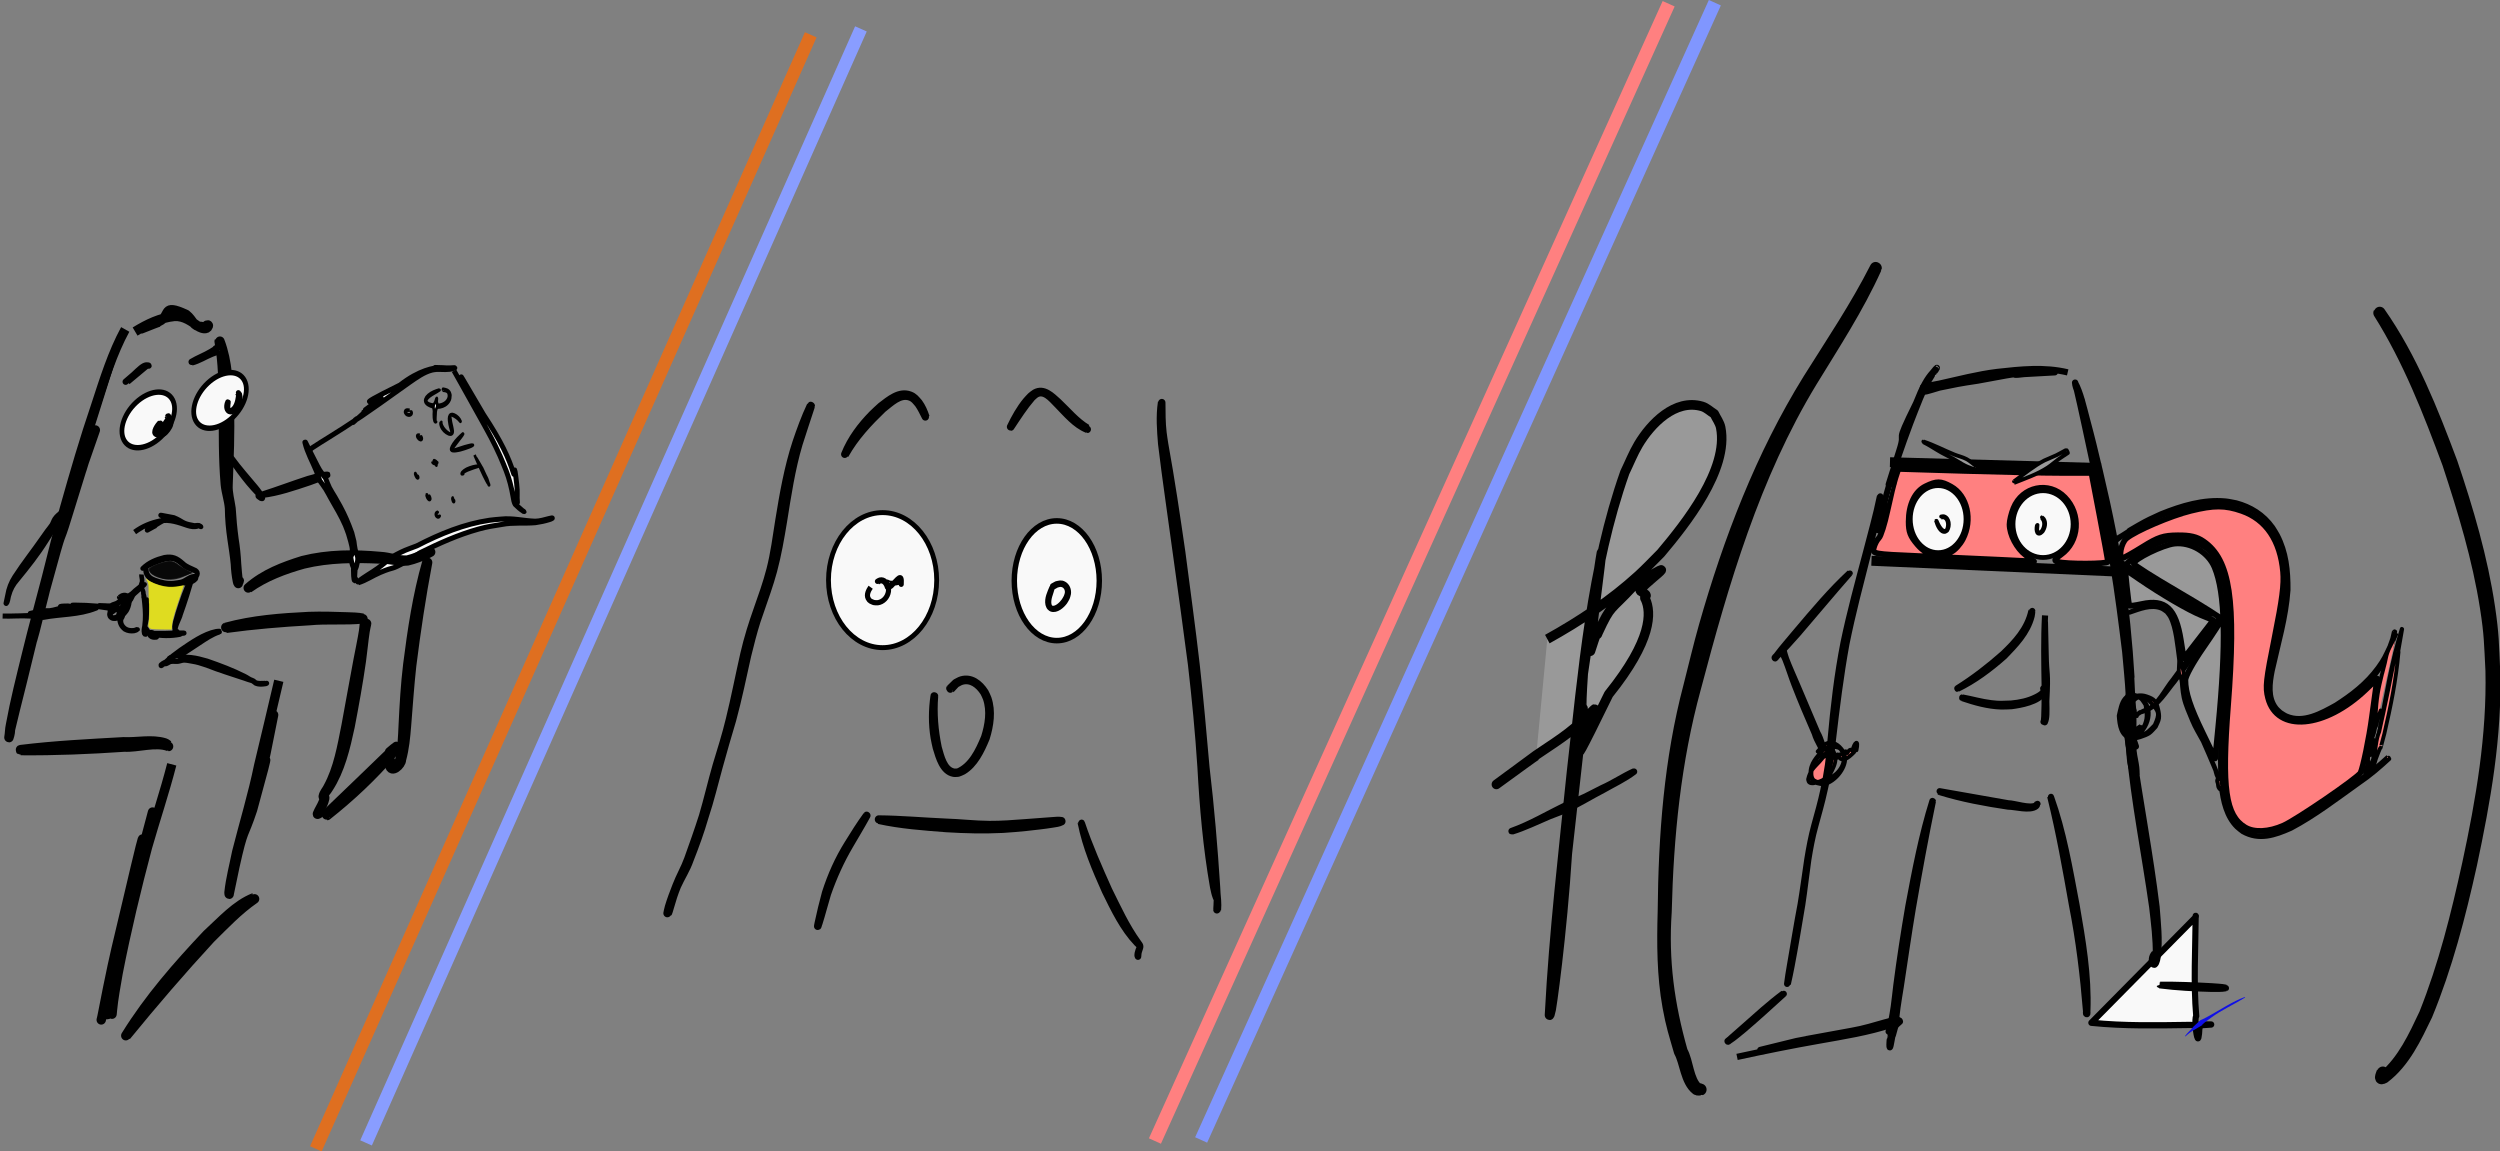 <svg width="281.003mm" height="129.418mm" viewBox="0 0 281.003 129.418" id="svg5" xmlns="http://www.w3.org/2000/svg" xmlns:svg="http://www.w3.org/2000/svg"><rect x="0" y="0" width="281.003" height="129.418" fill="#808080" stroke="none"/><defs id="defs2"/><g id="layer1" transform="translate(-11.673,-31.353)"><path style="font-variation-settings:normal;opacity:1;fill:#1010e6;fill-opacity:1;stroke:#899dff;stroke-width:1.43;stroke-linecap:butt;stroke-linejoin:miter;stroke-miterlimit:4;stroke-dasharray:none;stroke-dashoffset:0;stroke-opacity:1;stop-color:#000000;stop-opacity:1" d="M108.442 34.6C89.9 76.339 71.358 118.078 52.817 159.817" id="path245"/><path style="font-variation-settings:normal;fill:#ffff00;fill-opacity:1;stroke:#ff6a00;stroke-width:1.43;stroke-linecap:butt;stroke-linejoin:miter;stroke-miterlimit:4;stroke-dasharray:none;stroke-dashoffset:0;stroke-opacity:0.749;stop-color:#000000" d="M102.802 35.265C84.26 77.004 65.719 118.743 47.177 160.481" id="path245-2"/><path style="font-variation-settings:normal;opacity:1;vector-effect:none;fill:none;fill-opacity:1;stroke:#8096ff;stroke-width:1.48;stroke-linecap:butt;stroke-linejoin:miter;stroke-miterlimit:4;stroke-dasharray:none;stroke-dashoffset:0;stroke-opacity:1;-inkscape-stroke:none;stop-color:#000000;stop-opacity:1" d="M204.425 31.658C185.177 74.268 165.929 116.877 146.682 159.486" id="path249"/><path style="font-variation-settings:normal;vector-effect:none;fill:#ff8080;fill-opacity:1;stroke:#ff8080;stroke-width:1.48;stroke-linecap:butt;stroke-linejoin:miter;stroke-miterlimit:4;stroke-dasharray:none;stroke-dashoffset:0;stroke-opacity:1;-inkscape-stroke:none;stop-color:#000000" d="M199.232 31.776c-19.248 42.61-38.496 85.219-57.744 127.829" id="path249-5"/><g id="g5500" transform="matrix(0.887,0,0,0.905,4.472,43.989)"><path style="fill:#f9f9f9;stroke:#000000;stroke-width:0.631;stroke-linejoin:round;stroke-miterlimit:4.4;stroke-dasharray:none;stroke-opacity:1" id="path1180" d="m53.517 58.414c.968-.287 1.833-.883 2.765-1.269 2.047-.849 1.12-.178 3.265-1.34.618-.335 1.202-.742 1.803-1.114 2.408-1.168 4.859-2.25 7.414-2.943 1.152-.313 1.828-.394 2.976-.58 1.399-.268 2.819-.093 4.224-.217.607-.083 1.211-.207 1.801-.39.118-.019.611-.26.159-.149-.003.002.015.054.018.052v0c.421-.194-.111-.041-.216-.029-.59.144-1.177.332-1.786.341-1.447-.045-2.877-.422-4.332-.264-.483.047-.968.071-1.448.14-3.212.459-6.27 1.689-9.21 3.175-.66.259-1.337.468-1.979.777-1.859.896-1.397.878-2.963 2.002-.83.596-1.746 1.045-2.542 1.705-.007.004.043.108.05.104z"/><g id="g5449"><path style="fill:#000000;stroke:#000000;stroke-width:1.189;stroke-linejoin:round;stroke-miterlimit:4.4" id="path316" d="m23.988 26.954c-1.617 2.928-2.658 6.204-3.728 9.417-1.467 4.21-2.733 8.501-3.971 12.801-.808 2.845-1.56 5.708-2.281 8.582-.826 3.138-1.713 6.253-2.493 9.406-.742 2.967-1.513 5.927-2.071 8.947-.117.499-.099 1.023-.196 1.524-696e-6.002.023.013.023.011v0c.182-.464.189-.995.346-1.469.735-2.961 1.488-5.917 2.203-8.885.787-3.152 1.617-6.289 2.439-9.43.697-2.876 1.479-5.718 2.369-8.527 1.294-4.273 2.616-8.534 4.025-12.761 1.045-3.226 2.046-6.483 3.402-9.566.003-.005-.066-.055-.069-.05z"/><path style="fill:#000000;stroke:#000000;stroke-width:1.189;stroke-linejoin:round;stroke-miterlimit:4.4" id="path320" d="m10.733 79.251c4.382.04 8.758-.144 13.131-.435 1.665.098 3.999-.683 5.617-.073.008.002.033-.12.025-.122v0c-.168-.104-.319-.258-.505-.312-1.69-.498-3.531-.041-5.235-.131-4.353.242-8.717.45-13.051.973-.006.002.012.102.019.1z"/><path style="fill:#000000;stroke:#000000;stroke-width:1.189;stroke-linejoin:round;stroke-miterlimit:4.4" id="path322" d="m29.886 80.968c-.911 3.473-2.075 6.852-3.08 10.292-1.399 5.164-2.675 10.368-3.723 15.636-.272 1.56-.576 3.119-.73 4.701-.015.149-.075.782 836e-6.822.043.023.056-.087.083-.13.221-.594.102-.267.352-.984.003-.009-.104-.061-.107-.053v0c-.21.738-.123.397-.27 1.023-.008.05-.057.185-.025.15.037-.04.029-.111.041-.168.043-.198.083-.397.124-.596.318-1.536.618-3.076.957-4.606 1.153-5.225 2.406-10.423 3.735-15.595.963-3.465 2.101-6.895 2.727-10.461.002-.007-.083-.037-.085-.03z"/><path style="fill:#000000;stroke:#000000;stroke-width:1.189;stroke-linejoin:round;stroke-miterlimit:4.4" id="path324" d="m24.116 114.715c3.453-4.146 6.999-8.191 10.671-12.092 1.791-1.737 3.559-3.563 5.594-4.941.009-.006-.062-.156-.071-.151v0c-2.3.881-4.105 2.901-5.968 4.564-3.72 3.866-7.347 7.91-10.285 12.57-.003.005.056.056.059.051z"/><path style="fill:#000000;stroke:#000000;stroke-width:1.189;stroke-linejoin:round;stroke-miterlimit:4.4" id="path328" d="m43.449 70.591c-.825 3.508-1.696 7.003-2.543 10.504-.76 3.642-1.865 7.173-2.79 10.762-.336 1.671-.797 3.331-.978 5.037.005.061.011.122.016.183-278e-6.003.032.008.032.006v0c.009-.055.019-.109.028-.164.362-1.657.708-3.321 1.121-4.963 1.058-3.542 2.237-7.04 2.999-10.686.845-3.518 1.703-7.052 2.182-10.66.001-.005-.067-.024-.068-.019z"/><path style="fill:#000000;stroke:#000000;stroke-width:1.189;stroke-linejoin:round;stroke-miterlimit:4.4" id="path332" d="m36.755 64.064c3.513-.471 7.044-.757 10.577-.954 2.254-.213 4.527.012 6.779-.216.004-312e-6-837e-6-.067-.005-.067v0c-.658-.134-1.343-.136-2.008-.16-1.612-.058-3.226-.101-4.839-.048-3.531.17-7.079.426-10.529 1.347-.006.002.019.1.025.098z"/><path style="fill:#000000;stroke:#000000;stroke-width:1.189;stroke-linejoin:round;stroke-miterlimit:4.4" id="path334" d="m54.304 63.399c-.036.334-.058.67-.108 1.002-.138.915-.549 2.857-.693 3.601-.523 2.695-.999 5.401-1.515 8.098-.534 2.64-1.011 5.398-2.31 7.724-.178.376-.521.698-.601 1.13-.026.123.174-.014.176.014.019.207-.128.538-.194.72-.2.502-.514.932-.717 1.432-.05.126.244-.061.349-.132.003-.002-.024-.046-.026-.043v0c-.096.072-.362.3-.301.19.258-.467.549-.914.746-1.42.072-.219.334-.838-.013-.754.084-.421.481-.713.667-1.067 1.475-2.235 2.132-4.953 2.716-7.62.529-2.704 1.029-5.408 1.426-8.141.177-1.221.28-2.456.47-3.675.051-.328.134-.648.201-.973.005-.022-.268-.108-.273-.086z"/><path style="fill:#000000;stroke:#000000;stroke-width:1.189;stroke-linejoin:round;stroke-miterlimit:4.4" id="path336" d="m49.575 87.319c2.949-2.29 5.744-4.844 8.262-7.711 1.012-1.304.389-.804-.353-.179-.006.005.06.096.066.091v0c.422-.388.314-.277.678-.652.038-.039.156-.151.112-.12-.252.177-.375.553-.676.654-2.722 2.601-5.473 5.163-8.208 7.747-.011.009.108.18.118.17z"/><path style="fill:#000000;stroke:#000000;stroke-width:1.189;stroke-linejoin:round;stroke-miterlimit:4.4" id="path338" d="m62.211 55.847c-1.207 4.128-1.859 8.433-2.415 12.722-.307 2.495-.454 5.009-.577 7.523-.071 1.453-.112 2.811-.415 4.224-.01.235-.724 1.645-1.122 1.034-.078-.12-.065-.719-.066-.781 837e-6-.007-.091-.022-.092-.015v0c-.01.173-.059.348-.031.519.187 1.104 1.514-.06 1.496-.68.389-1.403.518-2.747.639-4.214.206-2.492.375-4.988.656-7.472.55-4.295 1.204-8.574 2.026-12.815.003-.008-.098-.054-.101-.046z"/><path style="fill:#000000;stroke:#000000;stroke-width:1.189;stroke-linejoin:round;stroke-miterlimit:4.4" id="path340" d="m39.612 59.104c2.14-1.49 4.549-2.355 6.977-3.026 3.217-.765 6.506-.77 9.774-.622 1.143-.027 2.263.354 3.403.235.906-.203 1.783-.547 2.637-.937.097-.051.195-.103.292-.154.004-.003-.026-.07-.03-.068v0c-.101.042-.201.084-.302.126-.858.353-1.716.74-2.612.949-1.156.089-2.256-.382-3.408-.441-3.298-.296-6.634-.297-9.882.507-2.418.743-4.875 1.641-6.888 3.381-.003.003.036.055.039.052z"/><path style="fill:#000000;stroke:#000000;stroke-width:1.189;stroke-linejoin:round;stroke-miterlimit:4.4" id="path352" d="m25.238 27.217c1.576-.952 3.204-1.712 4.996-1.893 1.226-.06 2.157.646 3.141 1.33.291.156.975.384 1.135-.1-.023-.136-.112-.124-.213-.12-.001 263e-6.002.024.003.023v0c.088-.004.161-.025.191.086-.157.44-.838.181-1.089.03-.992-.757-1.933-1.488-3.205-1.454-1.845.16-3.464.871-4.996 2.035-.004.003.033.066.037.063z"/><path style="fill:#000000;stroke:#000000;stroke-width:1.189;stroke-linejoin:round;stroke-miterlimit:4.4" id="path360" d="m35.886 28.442c.512 2.638.502 5.355.545 8.041.008 3.245-.043 6.5.241 9.733.106 1.012.455 1.953.532 2.968.015 1.283.132 2.552.322 3.816.156 1.027.322 2.052.423 3.088.031.719.113 1.431.254 2.133.09.29.025.344.243-.041.003-.009-.11-.061-.113-.052v0c-.036.704-.008.236-.036.091-.08-.706-.15-1.413-.201-2.122-.055-1.04-.157-2.075-.33-3.1-.175-1.265-.293-2.531-.371-3.808-.134-.979-.435-1.932-.379-2.935.11-3.228.287-6.457.156-9.688-.107-2.738-.191-5.596-1.183-8.147-.001-.008-.105.014-.103.022z"/><ellipse style="fill:#f9f9f9;fill-rule:evenodd;stroke:#000000;stroke-width:0.639;stroke-dasharray:none;stroke-opacity:1" id="path522" cx="51.017" cy="-8.214" rx="2.653" ry="4.003" transform="matrix(0.587,0.81,-0.737,0.676,0,0)"/><ellipse style="fill:#f9f9f9;fill-rule:evenodd;stroke:#000000;stroke-width:0.639;stroke-dasharray:none;stroke-opacity:1" id="path522-3" cx="46.623" cy=".629" rx="2.653" ry="4.003" transform="matrix(0.587,0.81,-0.737,0.676,0,0)"/><path style="fill:#f9f9f9;stroke:#000000;stroke-width:0.631;stroke-linejoin:round;stroke-miterlimit:4.4;stroke-dasharray:none;stroke-opacity:1" id="path1168" d="m25.178 52.124c1.033-.738 2.062-1.137 3.261-1.392 1.197-.223 2.327.202 3.457.574.437.133.895.223 1.331.047.106-.068.142-.027.236.031.038.024.078.045.118.064.001 313e-6.005-.023.004-.023v0c-.039-.02-.078-.041-.115-.064-.092-.056-.147-.1-.257-.054-.442.095-.874-.036-1.29-.208-1.157-.476-2.315-.938-3.571-.702-.246.055-.496.093-.739.166-.916.273-1.768.794-2.486 1.484-.005.004.046.08.051.076z"/><path style="fill:#f9f9f9;stroke:#000000;stroke-width:0.631;stroke-linejoin:round;stroke-miterlimit:4.4;stroke-dasharray:none;stroke-opacity:1" id="path1170" d="m35.91 64.44c-.133.011-.268.008-.399.033-1.565.303-3.15 1.413-4.496 2.308-.623.46-1.273.892-1.842 1.438-.076.073-.273.264-.073.191.644-.491-.204-.054-.372.054-.066.076-.342.19-.124.24.002-626e-6-.005-.036-.007-.035v0c-.02.014-.084.038-.06.043.092.02.151-.251.246-.153.185-.121.374-.232.541-.384.079-.072-.331.262-.245.203-.186.292.466-.093.646-.192.574-.316.981-.587 1.552-.946 2.079-1.337-.091.061 2.031-1.311.836-.541 1.675-1.116 2.614-1.406.005-939e-6-.006-.083-.011-.082z"/><path style="fill:#f9f9f9;stroke:#000000;stroke-width:0.631;stroke-linejoin:round;stroke-miterlimit:4.4;stroke-dasharray:none;stroke-opacity:1" id="path1172" d="m29.75 68.191c.302-.05.607.021.909-.012.257-.028.505-.146.763-.153.306-.007.61.062.913.111.951.156 1.038.22 1.989.516 1.572.617 3.182 1.091 4.778 1.617.31.117.626.209.942.301.188.062.324.224.493.326.312.132.647.119.974.093.126-.037.288-.009.402-.086.001-938e-6-.01-.021-.011-.02v0c-.117.062-.278.004-.402.036-.317.013-.641.012-.952-.069-.175-.093-.305-.274-.501-.324-.329-.09-.601-.329-.912-.474-1.544-.77-3.159-1.358-4.774-1.907-.819-.213-1.223-.35-2.05-.444-.31-.035-.624-.018-.935-.05-.282-.029-.557-.134-.84-.134-.288-142e-6-.639.147-.92.252-.026.011.107.431.133.42z"/><path style="fill:#f9f9f9;stroke:#000000;stroke-width:0.631;stroke-linejoin:round;stroke-miterlimit:4.4;stroke-dasharray:none;stroke-opacity:1" id="path1176" d="m37.353 43.317c.289.26.381.324.648.66.16.202.305.419.457.628.181.234.358.471.542.703.574.722.6.734 1.197 1.409.172.181.344.362.516.542.124.13.249.26.373.391.071.075.144.146.212.225.023.027.058.053.06.09.001.029-.044-.005-.177-.091-.496-.349-.471-.271.155-.3 2.049-.238 4.038-.92 6.009-1.564.722-.26 1.098-.381 1.774-.669.099-.042.794-.288.481-.301-.002.002.018.035.02.033v0c.07-.138.116-.151-.136-.144-.792.025-1.558.356-2.325.528-1.962.622-3.896 1.348-5.862 1.956-.576.183-.689.186-.13.527.795.273-.562-1.289-.665-1.419-1-1.183-2.048-2.319-2.976-3.575-.023-.014-.196.359-.173.373z"/><path style="fill:#f9f9f9;stroke:#000000;stroke-width:0.631;stroke-linejoin:round;stroke-miterlimit:4.4;stroke-dasharray:none;stroke-opacity:1" id="path1178" d="m46.75 40.971c.306 1.286.977 2.405 1.469 3.601.155.378.279.771.419 1.157.255.356.527.696.764 1.067.241.378.444.785.669 1.176.622 1.082 1.293 2.147 1.801 3.306.15.343.27.701.405 1.052.112.382.472 1.499.484 1.941.029 1.151-.335.438-.1 1.491.314 1.407.252-.051.251 1.159-.009.12.015 1.217.151 1.243.024.005.039-.033.059-.049.043-.113.023-.053.059-.18 835e-6-.003-.035-.018-.036-.015v0c-.027.125-.012.066-.043.177-.004.019.005.061-.012.058-.015-.003-.023-.118-.026-.206-.009-.332.02-.663.04-.994.118-1.762-.123.932.305-1.108.16-.764-.107-.849-.286-1.592-.076-.317-.099-.648-.149-.972-.091-.351-.181-.703-.272-1.054-.435-1.195-.869-2.203-1.477-3.306-.215-.391-.441-.774-.666-1.158-.228-.388-.488-.753-.693-1.157-.189-.372-.325-.775-.487-1.162-.249-.34-.517-.663-.746-1.021-.202-.316-.365-.66-.543-.994-.436-.817-.845-1.651-1.271-2.475-836e-6-.005-.069.01-.068.015z"/><path style="fill:#f9f9f9;stroke:#000000;stroke-width:0.631;stroke-linejoin:round;stroke-miterlimit:4.4;stroke-dasharray:none;stroke-opacity:1" id="path1182" d="m47.189 42.057c.158-.129.309-.27.474-.386.356-.251 1.913-1.19 2.08-1.293.631-.389 1.264-.774 1.892-1.171 2.362-1.495 2.27-1.461 4.602-3.049.289-.202 3.256-2.284 3.727-2.603.908-.613 1.857-1.301 2.909-1.559.191-.047.388-.054.582-.081.725-.017 1.468.107 2.174-.132.103-.056.061-.051.121-.052.001 175e-6.004-.023.002-.024v0c-.074-.037-.027-.024-.145-.007-.732.078-1.469.002-2.198-.067-.212.005-.424-.008-.635.015-2.531.272-4.988 2.156-7.164 3.453-2.194 1.522-2.397 1.609-4.488 3.274-.586.466-1.156.956-1.73 1.441-.084.071-1.581 1.381-1.882 1.614-.162.125-.337.228-.505.342-.018.015.166.301.184.287z"/><path style="fill:#f9f9f9;stroke:#000000;stroke-width:0.631;stroke-linejoin:round;stroke-miterlimit:4.4;stroke-dasharray:none;stroke-opacity:1" id="path1184" d="m65.647 32.081c.31.541.622 1.081.93 1.624.854 1.503 1.714 3.002 2.564 4.508.977 1.731 1.515 2.656 2.341 4.451.278.604.518 1.228.777 1.842.411 1.034.681 2.116.877 3.222.065.369.096.648.274.965.314.313.658.603 1.025.836.036.013.071.026.107.04.003 625e-6.012-.05.009-.05v0c-.032-.016-.063-.033-.095-.049-.317-.275-.641-.538-.961-.807-.16-.33-.103-.543-.088-.919.046-1.163-.091-2.297-.396-3.414-.213-.651-.392-1.317-.639-1.952-1.512-3.891-3.828-7.326-6.279-10.523-.014-.035-.46.192-.446.228z"/><g id="g2018" transform="matrix(0.796,0.086,-0.076,0.881,-0.23,5.072)"><path style="fill:#f9f9f9;stroke:#000000;stroke-width:0.414;stroke-linejoin:round;stroke-miterlimit:4.4;stroke-dasharray:none;stroke-opacity:1" id="path1979" d="m82.85 25.241c-.588.209-1.193.48-1.653.901-.105.096-.188.211-.282.316-.105.231-.241.402-.13.671.164.398.823.573 1.2.622.198.025.399.013.599.02.198-.031.401-.041.595-.092.545-.142 1.047-.449 1.321-.939.207-.37.155-.506.156-.91-.048-.112-.072-.236-.144-.336-.273-.381-.662-.389-1.087-.421-.017-.001-.035.23-.018.232v0c.324.005.724-.025.928.286.055.085.063.192.095.288.001.095.022.192.004.286-.122.626-.685 1.027-1.289 1.186-.178.047-.363.061-.545.091-.407.007-1.399.059-1.656-.355-.096-.154.064-.334.124-.446.088-.091.169-.19.265-.274.471-.409 1.052-.685 1.542-1.07.004-.002-.018-.059-.023-.057z"/><path style="fill:#f9f9f9;stroke:#000000;stroke-width:0.414;stroke-linejoin:round;stroke-miterlimit:4.4;stroke-dasharray:none;stroke-opacity:1" id="path1981" d="m82.513 26.461c-.068.162-.058.344-.118.507-.168.455-.29.357-.241.875.17.606.122.301.148.917.028.312.062.629.197.918.023.049.07.147.14.167.02.006.041-.006.061-.009.019-.016.038-.032.056-.048.002-.002-.024-.032-.026-.031v0c-.011.017-.023.035-.034.052-.01.002-.022.014-.03.007-.048-.046-.037-.125-.045-.19-.038-.308-.04-.62-.049-.93-.002-.151-.026-.303-.004-.452.077-.54.228-.411.143-.941-.02-.125-.107-.234-.132-.358-.032-.161.028-.33-.016-.492-611e-6-.004-.052.005-.051.008z"/><path style="fill:#f9f9f9;stroke:#000000;stroke-width:0.414;stroke-linejoin:round;stroke-miterlimit:4.4;stroke-dasharray:none;stroke-opacity:1" id="path1983" d="m86.628 29.362c-.218-.416-.648-.722-1.109-.853-.096-.027-.197-.032-.295-.049-.079.02-.166.019-.236.059-.511.289-.047 1.442.093 1.82.028.11.423.79.204.879-.121.049-.244-.008-.358-.037-.47-.202-.908-.531-1.185-.956-.043-.066-.072-.138-.109-.208-.063-.206-.052-.11-.05-.284-735e-6-.005-.082.004-.081.01v0c-.041.217-.036.099.004.354.034.081.059.166.102.244.267.485.757.822 1.296.971.134.012.312.054.44-.028.354-.227.051-.8-.018-1.074-.144-.399-.303-.796-.387-1.212-.024-.118-.086-.279.065-.357.054-.028.122-.014.183-.021.523.144 1.025.384 1.403.77.002.003.04-.024.038-.027z"/><path style="fill:#f9f9f9;stroke:#000000;stroke-width:0.414;stroke-linejoin:round;stroke-miterlimit:4.4;stroke-dasharray:none;stroke-opacity:1" id="path1985" d="m87.133 31.019c-.495.481-.987.984-1.347 1.571-.076.124-.136.256-.204.384-.04.129-.163.373-.056.524.192.269 1.235-.084 1.453-.149.472-.17.943-.342 1.394-.559.168-.081.372-.171.504-.307-.117-.036-.251.058-.348.113-.005.002.024.065.028.063v0c.103-.058.254-.108.309-.213-.184-.027-.398.053-.567.104-.477.144-.939.326-1.399.512-.215.087-.648.264-.879.346-.093.033-.186.072-.284.088-.039.006-.092.007-.117-.023-.08-.094.299-.326.153-.334.266-.394.534-.788.811-1.175.211-.295.292-.369.474-.667.046-.075.081-.155.122-.233.003-.003-.045-.047-.048-.044z"/><path style="fill:#f9f9f9;stroke:#000000;stroke-width:0.414;stroke-linejoin:round;stroke-miterlimit:4.4;stroke-dasharray:none;stroke-opacity:1" id="path1987" d="m90.155 35.259c-.669.056-1.296.3-1.886.596-.202.123-.811.491-.789.784.002.021.02.037.031.056.08.019.143-.021.213-.054.003-.001-.017-.049-.021-.048v0c-.053.035-.106.079-.172.087-.025-.049.11-.159.125-.172.207-.182.451-.315.696-.443.591-.285 1.201-.519 1.813-.758.004-589e-6-.006-.049-.009-.049z"/><path style="fill:#f9f9f9;stroke:#000000;stroke-width:0.414;stroke-linejoin:round;stroke-miterlimit:4.4;stroke-dasharray:none;stroke-opacity:1" id="path1989" d="m89.259 33.822c.435.702.851 1.415 1.321 2.097.287.447.58.89.898 1.317.137.183.275.372.453.52.074.007-.063-.196-.044-.085 896e-6.001.015-.011.014-.012v0c-.098-.044.065.149.083.058-.058-.231-.172-.443-.287-.652-.256-.469-.545-.921-.85-1.362-.449-.684-.945-1.35-1.548-1.918-.003-.003-.044.037-.041.039z"/><path style="fill:#f9f9f9;stroke:#000000;stroke-width:0.414;stroke-linejoin:round;stroke-miterlimit:4.4;stroke-dasharray:none;stroke-opacity:1" id="path1991" d="m78.419 28.548c-.214-.037-.62-.055-.683.225-.044.197.058.253.172.389.076.042.145.098.229.125.273.086.689-.041.652-.381-.006-.059-.051-.108-.076-.162-.004-.005-.083.046-.079.051v0c.021.04.052.076.062.119.081.34-.552.298-.703.157-.044-.04-.198-.14-.188-.235.023-.223.455-.203.607-.237.004 552e-6.012-.051.008-.052z"/><path style="fill:#f9f9f9;stroke:#000000;stroke-width:0.414;stroke-linejoin:round;stroke-miterlimit:4.4;stroke-dasharray:none;stroke-opacity:1" id="path1993" d="m80.354 31.879c-.175-.052-.453-.027-.377.229.046.157.175.24.291.343.108.07.4.211.455-.018.038-.157-.046-.239-.12-.365-.005-.006-.095.067-.09.073v0c.033.043.343.429.013.299-.063-.025-.118-.065-.178-.097-.05-.037-.362-.245-.332-.342.032-.104.256-.069.327-.077.003 68e-5.014-.043.01-.044z"/><path style="fill:#f9f9f9;stroke:#000000;stroke-width:0.414;stroke-linejoin:round;stroke-miterlimit:4.4;stroke-dasharray:none;stroke-opacity:1" id="path1995" d="m82.699 35.415c72e-5.13.271.833.446.782.028-.008.023-.053.034-.08-.032-.217-.175-.371-.315-.532-.007-.006-.102.09-.095.096v0c.13.143.262.286.376.443.01.01.036.045.031.032-.029-.079-.09-.142-.132-.216-.088-.153-.125-.23-.209-.386-.028-.052-.056-.103-.084-.155-.001-.004-.054.013-.053.016z"/><path style="fill:#f9f9f9;stroke:#000000;stroke-width:0.414;stroke-linejoin:round;stroke-miterlimit:4.4;stroke-dasharray:none;stroke-opacity:1" id="path1997" d="m86.336 40.133c.012.171.052.344.154.489.032.046.114.124.15.081.021-.025.014-.062.02-.093-.011-.045-.023-.09-.034-.134-.003-.005-.072.033-.069.038v0c.02.036.039.072.058.108.009.02.022.038.028.059.002.007-.011-.011-.015-.018-.019-.032-.037-.064-.053-.097-.073-.146-.132-.297-.19-.448-.001-.003-.051.012-.05.015z"/><path style="fill:#f9f9f9;stroke:#000000;stroke-width:0.414;stroke-linejoin:round;stroke-miterlimit:4.4;stroke-dasharray:none;stroke-opacity:1" id="path1999" d="m80.119 37.301c.055.186.259.599.475.65.029.007.067-.016.079-.043.017-.039-.003-.085-.005-.127-.026-.048-.051-.096-.077-.144-.004-.005-.076.052-.072.057v0c.03.038.061.076.091.114.018.025.038.047.054.073.002.004-.009-.002-.013-.005-.036-.036-.072-.073-.105-.112-.135-.155-.256-.321-.376-.487-.002-.004-.053.02-.051.024z"/><path style="fill:#f9f9f9;stroke:#000000;stroke-width:0.414;stroke-linejoin:round;stroke-miterlimit:4.4;stroke-dasharray:none;stroke-opacity:1" id="path2001" d="m82.23 40.088c.03.181.018.207.131.383.052.081.3.426.461.301.038-.029.033-.089.049-.133-.082-.281-.02-.143-.198-.41-.007-.007-.114.087-.107.095v0c.185.219.106.11.243.322.007.023.039.053.02.068-.092.072-.525-.544-.551-.638-.001-.003-.05.01-.049.014z"/><path style="fill:#f9f9f9;stroke:#000000;stroke-width:0.414;stroke-linejoin:round;stroke-miterlimit:4.4;stroke-dasharray:none;stroke-opacity:1" id="path2003" d="m84.21 42.349c-.333.078-.341.458-.101.652.045.037.104.054.156.08.191.021.246-.056.317-.209.003-.004-.06-.044-.063-.04v0c-.035.126-.059.192-.211.166-.042-.023-.089-.04-.126-.07-.21-.17-.216-.409.033-.536.003-236e-6-.001-.044-.004-.044z"/></g><path style="fill:#000000;fill-opacity:1;stroke:#000000;stroke-width:0.631;stroke-linejoin:round;stroke-miterlimit:4.4;stroke-dasharray:none;stroke-opacity:1" id="path2026" d="m16.031 49.614c-.336.235-.72.516-.96.877-.15.227-.225.508-.371.738-.167.264-.38.488-.565.736-.201.27-.396.546-.594.819-1.165 1.657-2.439 3.211-3.555 4.911-.455.691-.755 1.448-.894 2.288-.066.33-.153.656-.212.988.004-.013.009-.025.013-.038-112e-6-.002-.025-165e-6-.025.002v0c.011.018.021.036.032.053.206-.172.227-.707.312-.96.202-.78.579-1.448 1.101-2.017 1.291-1.543 2.561-3.11 3.66-4.835.185-.283.372-.564.556-.848.169-.26.31-.546.501-.785.164-.204.389-.337.557-.536.267-.317.445-.745.656-1.109.018-.017-.196-.302-.214-.285z"/><path style="fill:#000000;fill-opacity:1;stroke:#000000;stroke-width:0.631;stroke-linejoin:round;stroke-miterlimit:4.4;stroke-dasharray:none;stroke-opacity:1" id="path2028" d="m8.452 62.555c1.158.033 2.319-.078 3.477-.004.556.035 1.109.111 1.663.166 2.204-.419 4.502-.294 6.634-1.131.185-.013.208-.23.229-.239.031-.014.064.017.097.025.582.109 1.173.149 1.757.245.279.057.556.126.837.167.118.017.196.018.197.011.005-.022-.034-.025-.05-.038-.024-.002-.048-.003-.072-.005-.003 627e-6.003.047.006.047v0c.023-.003.047-.006.07-.008.018-.012.054-.014.053-.037-.001-.028-.152-.105-.193-.123-.272-.118-.561-.182-.847-.24-.582-.105-1.174-.167-1.762-.073-.148.02-.192.078-.376.02-1.139-.067-2.269-.129-3.412-.093-.545.017-1.088.067-1.633.083-.587.017-1.174.009-1.761.013-.523.138-1.042.296-1.568.414-1.117.25-2.277.303-3.361.729-.004.001.011.072.015.071z"/><path style="fill:#000000;fill-opacity:1;stroke:#000000;stroke-width:0.631;stroke-linejoin:round;stroke-miterlimit:4.4;stroke-dasharray:none;stroke-opacity:1" id="path2113" d="m36.978 35.949c-.172.373-.235.98.176 1.207.069.038.151.029.226.043.091-.028.188-.039.273-.085.459-.249.75-.833.85-1.372.025-.134.023-.273.035-.41-.074-.417.009-.247-.217-.527-.004-.008-.107.049-.103.058v0c.141.212.088.081.111.415-.094.703-.312 1.485-.949 1.779-.057-.008-.117-.002-.171-.025-.337-.148-.202-.761-.16-1.044.003-.006-.069-.045-.071-.039z"/><path style="fill:#000000;fill-opacity:1;stroke:#000000;stroke-width:0.631;stroke-linejoin:round;stroke-miterlimit:4.4;stroke-dasharray:none;stroke-opacity:1" id="path2115" d="m28.38 38.513c-.229.223-1.048 1.266-.434 1.512.116.047.247-.004.37-.007.193-.028.404.011.578-.085.294-.162.783-.81.861-1.175.111-.522-.074-.71-.287-1.079-.005-.015-.19.064-.185.078v0c.046.078.148.142.138.234-.016.137-.133.233-.204.346-.309.497-.679.938-.949 1.464-.179.066-.342.166-.355.039-.035-.345.428-.927.543-1.254.005-.006-.071-.08-.075-.074z"/><path style="fill:#f9f9f9;fill-opacity:1;stroke:#000000;stroke-width:0.779;stroke-linejoin:round;stroke-miterlimit:4.4;stroke-dasharray:none;stroke-opacity:1" id="path3907" d="m24.29 33.439c.78-.609 1.524-1.277 2.304-1.888.126-.084.226-.129.366-.102.002 123e-6.003-.028.002-.028v0c-.151-.048-.266-.031-.414.045-.853.48-1.612 1.177-2.296 1.928-.003.003.037.049.039.045z"/><path style="fill:#f9f9f9;fill-opacity:1;stroke:#000000;stroke-width:0.779;stroke-linejoin:round;stroke-miterlimit:4.4;stroke-dasharray:none;stroke-opacity:1" id="path3909" d="m32.418 31.055c.89-.219 1.694-.739 2.547-1.077 1.25-.496.182.095 1.131-.474.064-.105.128-.21.192-.315.005-.004-.038-.091-.044-.088v0c-.112-.002-.224-.004-.336-.005-1.181.54.366-.205-1.049.637-.795.473-1.67.775-2.466 1.249-.004.002.021.076.026.074z"/><path style="fill:#000000;fill-opacity:0;stroke:#000000;stroke-width:0.584;stroke-linejoin:round;stroke-miterlimit:4.4;stroke-dasharray:none;stroke-opacity:1" id="path7818" d="m23.585 60.532c-.263.075-.436.297-.672.414-.414.206-.631.074-.826.566-.062.157-.016.338-.037.505-.014.115-.046.227-.068.341.035.094.04.205.104.283.432.525 1.292.067 1.661-.272.154-.141.268-.319.402-.478.292-.462.748-1.815-.2-1.947-.122-.017-.244.037-.366.056-.12.074-.239.149-.359.223-.01.007.09.139.099.132v0c.1-.074.2-.148.3-.222.1-.023.197-.071.3-.07.783.009.226 1.397.03 1.668-.118.151-.221.316-.355.454-.233.24-1.041.819-1.398.436-.054-.058-.057-.147-.085-.221.157-.553-.056-.073.452-.497.495-.414.09-.267.465-.816.082-.12.222-.191.334-.285.085-.071.171-.14.256-.211.004-.003-.032-.063-.036-.06z"/><path style="fill:#000000;fill-opacity:0;stroke:#000000;stroke-width:0.584;stroke-linejoin:round;stroke-miterlimit:4.4;stroke-dasharray:none;stroke-opacity:1" id="path7820" d="m26.397 58.568c-.411.232-.793.512-1.151.816-.154.13-.284.289-.45.405-.943.66-.212-.117-.91.735-.019.056-.279.857-.333.949-.073.124-.216.201-.284.328-.036.067-.153.642-.145.73.011.121.078.231.117.346.091.59.221.953.706 1.325.357.201.753.252 1.155.198.164-.027.308-.096.452-.173.004-.002-.026-.052-.029-.05v0c-.141.065-.284.125-.44.147-.39.038-.762.011-1.098-.208-.398-.294-.629-.7-.518-1.199.053-.085.123-.162.159-.255.038-.1.036-.21.06-.314.026-.113.079-.221.09-.336.014-.143-.053-.292-.017-.432.078-.307.367-.486.587-.673.48-.552.267-.242.624-.939.119-.158.287-.274.434-.409.343-.315.697-.618 1.041-.932.004-.003-.045-.064-.049-.061z"/><path style="fill:#000000;fill-opacity:0;stroke:#000000;stroke-width:0.584;stroke-linejoin:round;stroke-miterlimit:4.4;stroke-dasharray:none;stroke-opacity:1" id="path7822" d="m26.042 57.385c-.013.284.107.566.085.849-.016.206-.163.4-.14.606.028.25.223.456.286.699.011.044.148 1.376.154 1.432.102.941.137 1.892.004 2.832-.058.308-.142.613-.017.913.043.08.093.096.175.12.002 176e-6.004-.022.003-.022v0c-.074-.021-.105-.022-.135-.105-.097-.297-.016-.587.088-.873.252-.931.26-1.894.186-2.851-.021-.237-.039-.474-.064-.711-.026-.244-.092-.485-.091-.73.001-.237.138-.47.098-.703-.039-.226-.239-.397-.325-.61-.064-.16-.078-.336-.123-.502-.032-.117-.072-.232-.108-.348-295e-6-.005-.076-.001-.076.004z"/><path style="fill:#000000;fill-opacity:0;stroke:#000000;stroke-width:0.584;stroke-linejoin:round;stroke-miterlimit:4.4;stroke-dasharray:none;stroke-opacity:1" id="path7824" d="m27.361 64.825c1.165.211 2.387.249 3.552.02.454-.177-.382-.069-.457-.054-.004 876e-6.01.054.014.053v0c.067-.005.903-.091.417-.135-1.175-.047-2.352-.018-3.527 292e-6-.008 94e-6-.007.115.002.115z"/><path style="fill:#000000;fill-opacity:0;stroke:#000000;stroke-width:0.584;stroke-linejoin:round;stroke-miterlimit:4.4;stroke-dasharray:none;stroke-opacity:1" id="path7826" d="m32.392 57.743c-.749 1.418-1.248 2.948-1.745 4.464-.104.541-.614 1.583-.319 2.137-.293.114.172.348.196.302.032-.06.018-.135.028-.203 597e-6-.002-.021-.008-.022-.006v0c.019-.208.086-.101-.163-.102-.155-.402.561-1.576.628-1.983.55-1.504 1.043-3.028 1.492-4.564.003-.007-.093-.052-.097-.045z"/><path style="fill:#ffff00;fill-opacity:0;stroke:#000000;stroke-width:0.584;stroke-linejoin:round;stroke-miterlimit:4.4;stroke-dasharray:none;stroke-opacity:1" id="path7828" d="m26.236 56.687c.863-.558 1.805-.94 2.801-1.2 1.013-.216 1.431.006 2.173.633.465.46 1.09.615 1.679.852.191.104.257.256.153.455-.03.057-.051.132-.11.16-.09.043-.198.022-.298.033-.556.077-.948.503-1.467.67-.24.077-.767.135-1.019.169-.839.085-1.636-.098-2.414-.387-.495-.183-.864-.445-1.031-.945-.05-.208-.058-.423-.091-.634 287e-6-.003-.037-.007-.038-.004v0c-.025.217-.016.438.028.652.196.573.564.814 1.103 1.07.786.341 1.629.511 2.492.452 1.394-.161-.382.06 1.046-.17.652-.105 1.214-.016 1.684-.56.025-.1.039-.202.076-.299.025-.066.079-.118.105-.183.098-.238.009-.428-.198-.569-.556-.28-1.174-.449-1.632-.894-.761-.651-1.278-.906-2.324-.731-1.019.248-2.005.643-2.76 1.384-.003.003.038.049.042.046z"/><path style="fill:#ffff00;fill-opacity:0;stroke:#000000;stroke-width:0.584;stroke-linejoin:round;stroke-miterlimit:4.4;stroke-dasharray:none;stroke-opacity:1" id="path8033" d="m26.463 64.482c.181.046.372.068.51.215.087.093.104.238.194.329.156.158.441.208.646.176.247.034.214-.152.18-.318.001-.002-.029-.017-.03-.015v0c-.164.029-.141-.097-.14-.014-.112-.094-.338-.246-.474-.281-.102-.026-.218.03-.315-.01-.169-.069-.301-.33-.386-.466-.028-.013-.213.372-.185.385z"/><path style="fill:#ffff00;fill-opacity:0;stroke:none;stroke-width:1.458;stroke-linejoin:round;stroke-miterlimit:4.4;stroke-dasharray:none;stroke-opacity:1" d="m107.667 385.252c-.146-3.976.021-18.49.215-18.685.135-.135 1.726.269 3.536.897 1.966.683 4.701 1.01 6.795.813 1.927-.181 3.504-.108 3.504.162.0.27-.996 3.437-2.213 7.038-1.217 3.601-2.213 7.481-2.213 8.622.0 2.062-.03 2.075-4.795 2.075-3.326.0-4.805-.282-4.829-.922z" id="path8035" transform="matrix(0.298,0,0,0.292,-5.042,-48.584)"/><path style="fill:#ffff00;fill-opacity:0;stroke:none;stroke-width:1.458;stroke-linejoin:round;stroke-miterlimit:4.4;stroke-dasharray:none;stroke-opacity:1" d="m107.667 385.252c-.146-3.976.021-18.49.215-18.685.135-.135 1.726.269 3.536.897 1.966.683 4.701 1.01 6.795.813 1.927-.181 3.504-.108 3.504.162.0.27-.996 3.437-2.213 7.038-1.217 3.601-2.213 7.481-2.213 8.622.0 2.062-.03 2.075-4.795 2.075-3.326.0-4.805-.282-4.829-.922z" id="path8037" transform="matrix(0.298,0,0,0.292,-5.042,-48.584)"/><path style="fill:#ffff16;fill-opacity:0;stroke:none;stroke-width:1.458;stroke-linejoin:round;stroke-miterlimit:4.4;stroke-dasharray:none;stroke-opacity:1" d="m107.667 385.252c-.146-3.976.021-18.49.215-18.685.135-.135 1.726.269 3.536.897 1.966.683 4.701 1.01 6.795.813 1.927-.181 3.504-.108 3.504.162.0.27-.996 3.437-2.213 7.038-1.217 3.601-2.213 7.481-2.213 8.622.0 2.062-.03 2.075-4.795 2.075-3.326.0-4.805-.282-4.829-.922z" id="path8039" transform="matrix(0.298,0,0,0.292,-5.042,-48.584)"/><path style="fill:#ffff16;fill-opacity:0;stroke:none;stroke-width:1.458;stroke-linejoin:round;stroke-miterlimit:4.4;stroke-dasharray:none;stroke-opacity:1" d="m107.667 385.252c-.146-3.976.021-18.49.215-18.685.135-.135 1.726.269 3.536.897 1.966.683 4.701 1.01 6.795.813 1.927-.181 3.504-.108 3.504.162.0.27-.996 3.437-2.213 7.038-1.217 3.601-2.213 7.481-2.213 8.622.0 2.062-.03 2.075-4.795 2.075-3.326.0-4.805-.282-4.829-.922z" id="path8248" transform="matrix(0.298,0,0,0.292,-5.042,-48.584)"/><path style="fill:#ffff16;fill-opacity:0;stroke:none;stroke-width:1.458;stroke-linejoin:round;stroke-miterlimit:4.4;stroke-dasharray:none;stroke-opacity:1" d="m107.667 385.252c-.146-3.976.021-18.49.215-18.685.135-.135 1.726.269 3.536.897 1.966.683 4.701 1.01 6.795.813 1.927-.181 3.504-.108 3.504.162.0.27-.996 3.437-2.213 7.038-1.217 3.601-2.213 7.481-2.213 8.622.0 2.062-.03 2.075-4.795 2.075-3.326.0-4.805-.282-4.829-.922z" id="path8250" transform="matrix(0.298,0,0,0.292,-5.042,-48.584)"/><path style="fill:#ffff16;fill-opacity:0;stroke:none;stroke-width:1.458;stroke-linejoin:round;stroke-miterlimit:4.4;stroke-dasharray:none;stroke-opacity:1" d="m107.667 385.252c-.146-3.976.021-18.49.215-18.685.135-.135 1.726.269 3.536.897 1.966.683 4.701 1.01 6.795.813 1.927-.181 3.504-.108 3.504.162.0.27-.996 3.437-2.213 7.038-1.217 3.601-2.213 7.481-2.213 8.622.0 2.062-.03 2.075-4.795 2.075-3.326.0-4.805-.282-4.829-.922z" id="path8252" transform="matrix(0.298,0,0,0.292,-5.042,-48.584)"/><path style="fill:#08de7e;fill-opacity:0;stroke:none;stroke-width:1.458;stroke-linejoin:round;stroke-miterlimit:4.4;stroke-dasharray:none;stroke-opacity:1" d="m111.389 364.258c-1.704-.626-3.688-2.552-3.688-3.579.0-1.008 5.912-3.275 8.541-3.275.901.0 3.298 1.117 5.326 2.481l3.687 2.481-2.531 1.207c-2.425 1.156-8.974 1.551-11.334.684z" id="path8254" transform="matrix(0.298,0,0,0.292,-5.042,-48.584)"/><path style="fill:#08de7e;fill-opacity:0;stroke:none;stroke-width:1.458;stroke-linejoin:round;stroke-miterlimit:4.4;stroke-dasharray:none;stroke-opacity:1" d="m107.667 385.252c-.146-3.976.021-18.49.215-18.685.135-.135 1.726.269 3.536.897 1.966.683 4.701 1.01 6.795.813 1.927-.181 3.504-.108 3.504.162.0.27-.996 3.437-2.213 7.038-1.217 3.601-2.213 7.481-2.213 8.622.0 2.062-.03 2.075-4.795 2.075-3.326.0-4.805-.282-4.829-.922z" id="path9774" transform="matrix(0.298,0,0,0.292,-5.042,-48.584)"/><path style="fill:#08de7e;fill-opacity:0;stroke:none;stroke-width:1.458;stroke-linejoin:round;stroke-miterlimit:4.4;stroke-dasharray:none;stroke-opacity:1" d="m107.667 385.252c-.146-3.976.021-18.49.215-18.685.135-.135 1.726.269 3.536.897 1.966.683 4.701 1.01 6.795.813 1.927-.181 3.504-.108 3.504.162.0.27-.996 3.437-2.213 7.038-1.217 3.601-2.213 7.481-2.213 8.622.0 2.062-.03 2.075-4.795 2.075-3.326.0-4.805-.282-4.829-.922z" id="path9776" transform="matrix(0.298,0,0,0.292,-5.042,-48.584)"/><path style="fill:#08de7e;fill-opacity:0;stroke:none;stroke-width:1.458;stroke-linejoin:round;stroke-miterlimit:4.4;stroke-dasharray:none;stroke-opacity:1" d="m107.667 385.252c-.146-3.976.021-18.49.215-18.685.135-.135 1.726.269 3.536.897 1.966.683 4.701 1.01 6.795.813 1.927-.181 3.504-.108 3.504.162.0.27-.996 3.437-2.213 7.038-1.217 3.601-2.213 7.481-2.213 8.622.0 2.062-.03 2.075-4.795 2.075-3.326.0-4.805-.282-4.829-.922z" id="path9778" transform="matrix(0.298,0,0,0.292,-5.042,-48.584)"/><path style="fill:#08de7e;fill-opacity:0;stroke:none;stroke-width:1.458;stroke-linejoin:round;stroke-miterlimit:4.4;stroke-dasharray:none;stroke-opacity:1" d="m107.667 385.252c-.146-3.976.021-18.49.215-18.685.135-.135 1.726.269 3.536.897 1.966.683 4.701 1.01 6.795.813 1.927-.181 3.504-.108 3.504.162.0.27-.996 3.437-2.213 7.038-1.217 3.601-2.213 7.481-2.213 8.622.0 2.062-.03 2.075-4.795 2.075-3.326.0-4.805-.282-4.829-.922z" id="path9780" transform="matrix(0.298,0,0,0.292,-5.042,-48.584)"/><path style="fill:#08de7e;fill-opacity:0;stroke:none;stroke-width:1.458;stroke-linejoin:round;stroke-miterlimit:4.4;stroke-dasharray:none;stroke-opacity:1" d="" id="path9782" transform="matrix(0.298,0,0,0.292,-5.042,-48.584)"/><path style="opacity:0.75;fill:#08de7e;fill-opacity:0;stroke:none;stroke-width:1.458;stroke-linejoin:round;stroke-miterlimit:4.4;stroke-dasharray:none;stroke-opacity:1" d="m411.993 390.738c-9.582-4.497-14.898-14.732-14.208-27.359.436-7.991 2.519-13.562 6.887-18.421 6.181-6.875 14.543-8.903 21.94-5.322 4.518 2.187 9.623 7.976 11.636 13.194 2.472 6.409 2.771 15.743.71 22.155-1.993 6.197-5.932 11.543-10.661 14.467-4.633 2.864-11.745 3.425-16.304 1.286zm8.886-16.702c2.333-2.333 2.482-6.78.307-9.115-1.757-1.886-2.84-2.011-4.81-.558-1.585 1.17-.956 2.31 1.519 2.752 2.249.402 2.295 3.238.078 4.692-2.5 1.638-3.553.827-2.969-2.288.412-2.195.28-2.524-1.012-2.524-2.978.0-3.629 7.198-.755 8.348 2.533 1.013 5.898.438 7.642-1.306z" id="path9784" transform="matrix(0.298,0,0,0.292,-5.042,-48.584)"/><path style="opacity:0.75;fill:#08de7e;fill-opacity:0;stroke:none;stroke-width:1.458;stroke-linejoin:round;stroke-miterlimit:4.4;stroke-dasharray:none;stroke-opacity:1" d="m107.667 385.252c-.146-3.976.021-18.49.215-18.685.135-.135 1.726.269 3.536.897 1.966.683 4.701 1.01 6.795.813 1.927-.181 3.504-.108 3.504.162.0.27-.996 3.437-2.213 7.038-1.217 3.601-2.213 7.481-2.213 8.622.0 2.062-.03 2.075-4.795 2.075-3.326.0-4.805-.282-4.829-.922z" id="path9786" transform="matrix(0.298,0,0,0.292,-5.042,-48.584)"/><path style="opacity:0.75;fill:#dedd08;fill-opacity:0;stroke:none;stroke-width:1.458;stroke-linejoin:round;stroke-miterlimit:4.4;stroke-dasharray:none;stroke-opacity:1" d="m107.667 385.252c-.146-3.976.021-18.49.215-18.685.135-.135 1.726.269 3.536.897 1.966.683 4.701 1.01 6.795.813 1.927-.181 3.504-.108 3.504.162.0.27-.996 3.437-2.213 7.038-1.217 3.601-2.213 7.481-2.213 8.622.0 2.062-.03 2.075-4.795 2.075-3.326.0-4.805-.282-4.829-.922z" id="path9788" transform="matrix(0.298,0,0,0.292,-5.042,-48.584)"/><path style="opacity:0.75;fill:#dedd08;fill-opacity:0;stroke:none;stroke-width:1.458;stroke-linejoin:round;stroke-miterlimit:4.4;stroke-dasharray:none;stroke-opacity:1" d="m107.667 385.252c-.146-3.976.021-18.49.215-18.685.135-.135 1.726.269 3.536.897 1.966.683 4.701 1.01 6.795.813 1.927-.181 3.504-.108 3.504.162.0.27-.996 3.437-2.213 7.038-1.217 3.601-2.213 7.481-2.213 8.622.0 2.062-.03 2.075-4.795 2.075-3.326.0-4.805-.282-4.829-.922z" id="path10549" transform="matrix(0.298,0,0,0.292,-5.042,-48.584)"/><path style="opacity:0.75;fill:#dedd08;fill-opacity:0;stroke:none;stroke-width:1.458;stroke-linejoin:round;stroke-miterlimit:4.4;stroke-dasharray:none;stroke-opacity:1" d="m107.667 385.252c-.146-3.976.021-18.49.215-18.685.135-.135 1.726.269 3.536.897 1.966.683 4.701 1.01 6.795.813 1.927-.181 3.504-.108 3.504.162.0.27-.996 3.437-2.213 7.038-1.217 3.601-2.213 7.481-2.213 8.622.0 2.062-.03 2.075-4.795 2.075-3.326.0-4.805-.282-4.829-.922z" id="path10551" transform="matrix(0.298,0,0,0.292,-5.042,-48.584)"/><path style="opacity:0.75;fill:#dedd08;fill-opacity:0;stroke:none;stroke-width:1.458;stroke-linejoin:round;stroke-miterlimit:4.4;stroke-dasharray:none;stroke-opacity:1" d="m107.667 385.252c-.146-3.976.021-18.49.215-18.685.135-.135 1.726.269 3.536.897 1.966.683 4.701 1.01 6.795.813 1.927-.181 3.504-.108 3.504.162.0.27-.996 3.437-2.213 7.038-1.217 3.601-2.213 7.481-2.213 8.622.0 2.062-.03 2.075-4.795 2.075-3.326.0-4.805-.282-4.829-.922z" id="path10553" transform="matrix(0.298,0,0,0.292,-5.042,-48.584)"/><path style="opacity:0.75;fill:#dedd08;fill-opacity:0;stroke:none;stroke-width:1.458;stroke-linejoin:round;stroke-miterlimit:4.4;stroke-dasharray:none;stroke-opacity:1" d="m107.667 385.252c-.146-3.976.021-18.49.215-18.685.135-.135 1.726.269 3.536.897 1.966.683 4.701 1.01 6.795.813 1.927-.181 3.504-.108 3.504.162.0.27-.996 3.437-2.213 7.038-1.217 3.601-2.213 7.481-2.213 8.622.0 2.062-.03 2.075-4.795 2.075-3.326.0-4.805-.282-4.829-.922z" id="path10555" transform="matrix(0.298,0,0,0.292,-5.042,-48.584)"/><path style="opacity:0.75;fill:#dedd08;fill-opacity:0;stroke:none;stroke-width:1.458;stroke-linejoin:round;stroke-miterlimit:4.4;stroke-dasharray:none;stroke-opacity:1" d="m107.667 385.252c-.146-3.976.021-18.49.215-18.685.135-.135 1.726.269 3.536.897 1.966.683 4.701 1.01 6.795.813 1.927-.181 3.504-.108 3.504.162.0.27-.996 3.437-2.213 7.038-1.217 3.601-2.213 7.481-2.213 8.622.0 2.062-.03 2.075-4.795 2.075-3.326.0-4.805-.282-4.829-.922z" id="path10557" transform="matrix(0.298,0,0,0.292,-5.042,-48.584)"/><path style="opacity:0.75;fill:#dedd08;fill-opacity:0;stroke:none;stroke-width:1.458;stroke-linejoin:round;stroke-miterlimit:4.4;stroke-dasharray:none;stroke-opacity:1" d="m107.667 385.252c-.146-3.976.021-18.49.215-18.685.135-.135 1.726.269 3.536.897 1.966.683 4.701 1.01 6.795.813 1.927-.181 3.504-.108 3.504.162.0.27-.996 3.437-2.213 7.038-1.217 3.601-2.213 7.481-2.213 8.622.0 2.062-.03 2.075-4.795 2.075-3.326.0-4.805-.282-4.829-.922z" id="path10559" transform="matrix(0.298,0,0,0.292,-5.042,-48.584)"/><path style="opacity:0.75;fill:#dedd08;fill-opacity:0;stroke:none;stroke-width:1.458;stroke-linejoin:round;stroke-miterlimit:4.4;stroke-dasharray:none;stroke-opacity:1" d="m107.667 385.252c-.146-3.976.021-18.49.215-18.685.135-.135 1.726.269 3.536.897 1.966.683 4.701 1.01 6.795.813 1.927-.181 3.504-.108 3.504.162.0.27-.996 3.437-2.213 7.038-1.217 3.601-2.213 7.481-2.213 8.622.0 2.062-.03 2.075-4.795 2.075-3.326.0-4.805-.282-4.829-.922z" id="path10561" transform="matrix(0.298,0,0,0.292,-5.042,-48.584)"/><path style="opacity:0.75;fill:#dedd08;fill-opacity:0;stroke:none;stroke-width:1.458;stroke-linejoin:round;stroke-miterlimit:4.4;stroke-dasharray:none;stroke-opacity:1" d="m107.667 385.252c-.146-3.976.021-18.49.215-18.685.135-.135 1.726.269 3.536.897 1.966.683 4.701 1.01 6.795.813 1.927-.181 3.504-.108 3.504.162.0.27-.996 3.437-2.213 7.038-1.217 3.601-2.213 7.481-2.213 8.622.0 2.062-.03 2.075-4.795 2.075-3.326.0-4.805-.282-4.829-.922z" id="path10563" transform="matrix(0.298,0,0,0.292,-5.042,-48.584)"/><path style="opacity:0.75;fill:#dedd08;fill-opacity:0;stroke:none;stroke-width:1.458;stroke-linejoin:round;stroke-miterlimit:4.4;stroke-dasharray:none;stroke-opacity:1" d="m107.667 385.252c-.146-3.976.021-18.49.215-18.685.135-.135 1.726.269 3.536.897 1.966.683 4.701 1.01 6.795.813 1.927-.181 3.504-.108 3.504.162.0.27-.996 3.437-2.213 7.038-1.217 3.601-2.213 7.481-2.213 8.622.0 2.062-.03 2.075-4.795 2.075-3.326.0-4.805-.282-4.829-.922z" id="path10565" transform="matrix(0.298,0,0,0.292,-5.042,-48.584)"/><path style="opacity:0.75;fill:#dedd08;fill-opacity:0;stroke:none;stroke-width:1.458;stroke-linejoin:round;stroke-miterlimit:4.4;stroke-dasharray:none;stroke-opacity:1" d="m107.667 385.252c-.146-3.976.021-18.49.215-18.685.135-.135 1.726.269 3.536.897 1.966.683 4.701 1.01 6.795.813 1.927-.181 3.504-.108 3.504.162.0.27-.996 3.437-2.213 7.038-1.217 3.601-2.213 7.481-2.213 8.622.0 2.062-.03 2.075-4.795 2.075-3.326.0-4.805-.282-4.829-.922z" id="path10567" transform="matrix(0.298,0,0,0.292,-5.042,-48.584)"/><path style="opacity:0.75;fill:#dedd08;fill-opacity:0;stroke:none;stroke-width:1.458;stroke-linejoin:round;stroke-miterlimit:4.4;stroke-dasharray:none;stroke-opacity:1" d="m107.667 385.252c-.146-3.976.021-18.49.215-18.685.135-.135 1.726.269 3.536.897 1.966.683 4.701 1.01 6.795.813 1.927-.181 3.504-.108 3.504.162.0.27-.996 3.437-2.213 7.038-1.217 3.601-2.213 7.481-2.213 8.622.0 2.062-.03 2.075-4.795 2.075-3.326.0-4.805-.282-4.829-.922z" id="path10569" transform="matrix(0.298,0,0,0.292,-5.042,-48.584)"/><path style="opacity:0.75;fill:#dedd08;fill-opacity:0;stroke:none;stroke-width:1.458;stroke-linejoin:round;stroke-miterlimit:4.4;stroke-dasharray:none;stroke-opacity:1" d="m107.667 385.252c-.146-3.976.021-18.49.215-18.685.135-.135 1.726.269 3.536.897 1.966.683 4.701 1.01 6.795.813 1.927-.181 3.504-.108 3.504.162.0.27-.996 3.437-2.213 7.038-1.217 3.601-2.213 7.481-2.213 8.622.0 2.062-.03 2.075-4.795 2.075-3.326.0-4.805-.282-4.829-.922z" id="path10571" transform="matrix(0.298,0,0,0.292,-5.042,-48.584)"/><path style="opacity:0.75;fill:#dedd08;fill-opacity:0;stroke:none;stroke-width:1.458;stroke-linejoin:round;stroke-miterlimit:4.4;stroke-dasharray:none;stroke-opacity:1" d="m107.667 385.252c-.146-3.976.021-18.49.215-18.685.135-.135 1.726.269 3.536.897 1.966.683 4.701 1.01 6.795.813 1.927-.181 3.504-.108 3.504.162.0.27-.996 3.437-2.213 7.038-1.217 3.601-2.213 7.481-2.213 8.622.0 2.062-.03 2.075-4.795 2.075-3.326.0-4.805-.282-4.829-.922z" id="path10573" transform="matrix(0.298,0,0,0.292,-5.042,-48.584)"/><path style="opacity:0.75;fill:#dedd08;fill-opacity:0;stroke:none;stroke-width:1.458;stroke-linejoin:round;stroke-miterlimit:4.4;stroke-dasharray:none;stroke-opacity:1" d="m107.667 385.252c-.146-3.976.021-18.49.215-18.685.135-.135 1.726.269 3.536.897 1.966.683 4.701 1.01 6.795.813 1.927-.181 3.504-.108 3.504.162.0.27-.996 3.437-2.213 7.038-1.217 3.601-2.213 7.481-2.213 8.622.0 2.062-.03 2.075-4.795 2.075-3.326.0-4.805-.282-4.829-.922z" id="path10575" transform="matrix(0.298,0,0,0.292,-5.042,-48.584)"/><path style="opacity:0.75;fill:#dedd08;fill-opacity:0;stroke:none;stroke-width:1.458;stroke-linejoin:round;stroke-miterlimit:4.4;stroke-dasharray:none;stroke-opacity:1" d="m107.667 385.252c-.146-3.976.021-18.49.215-18.685.135-.135 1.726.269 3.536.897 1.966.683 4.701 1.01 6.795.813 1.927-.181 3.504-.108 3.504.162.0.27-.996 3.437-2.213 7.038-1.217 3.601-2.213 7.481-2.213 8.622.0 2.062-.03 2.075-4.795 2.075-3.326.0-4.805-.282-4.829-.922z" id="path10577" transform="matrix(0.298,0,0,0.292,-5.042,-48.584)"/><path style="opacity:0.75;fill:#dedd08;fill-opacity:0;stroke:none;stroke-width:1.458;stroke-linejoin:round;stroke-miterlimit:4.4;stroke-dasharray:none;stroke-opacity:1" d="m107.667 385.252c-.146-3.976.021-18.49.215-18.685.135-.135 1.726.269 3.536.897 1.966.683 4.701 1.01 6.795.813 1.927-.181 3.504-.108 3.504.162.0.27-.996 3.437-2.213 7.038-1.217 3.601-2.213 7.481-2.213 8.622.0 2.062-.03 2.075-4.795 2.075-3.326.0-4.805-.282-4.829-.922z" id="path10579" transform="matrix(0.298,0,0,0.292,-5.042,-48.584)"/><path style="opacity:0.75;fill:#dedd08;fill-opacity:0;stroke:none;stroke-width:1.458;stroke-linejoin:round;stroke-miterlimit:4.4;stroke-dasharray:none;stroke-opacity:1" d="m107.667 385.252c-.146-3.976.021-18.49.215-18.685.135-.135 1.726.269 3.536.897 1.966.683 4.701 1.01 6.795.813 1.927-.181 3.504-.108 3.504.162.0.27-.996 3.437-2.213 7.038-1.217 3.601-2.213 7.481-2.213 8.622.0 2.062-.03 2.075-4.795 2.075-3.326.0-4.805-.282-4.829-.922z" id="path10581" transform="matrix(0.298,0,0,0.292,-5.042,-48.584)"/><path style="opacity:0.75;fill:#dedd08;fill-opacity:0;stroke:none;stroke-width:1.458;stroke-linejoin:round;stroke-miterlimit:4.4;stroke-dasharray:none;stroke-opacity:1" d="m107.667 385.252c-.146-3.976.021-18.49.215-18.685.135-.135 1.726.269 3.536.897 1.966.683 4.701 1.01 6.795.813 1.927-.181 3.504-.108 3.504.162.0.27-.996 3.437-2.213 7.038-1.217 3.601-2.213 7.481-2.213 8.622.0 2.062-.03 2.075-4.795 2.075-3.326.0-4.805-.282-4.829-.922z" id="path10583" transform="matrix(0.298,0,0,0.292,-5.042,-48.584)"/><path style="opacity:0.75;fill:#dedd08;fill-opacity:0;stroke:none;stroke-width:1.458;stroke-linejoin:round;stroke-miterlimit:4.4;stroke-dasharray:none;stroke-opacity:1" d="m46.474 430.885c0-1.375.645-5.637 1.434-9.469 1.26-6.123 8.032-34.263 9.325-38.745.47-1.629.362-1.66-5.834-1.66-9.735.0-8.762-1.734 2.049-3.652 2.416-.429 4.69-1.078 5.055-1.443.751-.751 7.987-28.14 7.682-29.076-.109-.334-1.755 1.671-3.657 4.456-1.902 2.784-5.621 7.807-8.264 11.161-2.832 3.595-5.146 7.369-5.635 9.191-1.004 3.743-1.335 4.337-2.139 3.84-.969-.599 1.028-7.997 3.118-11.553 1.038-1.766 5.156-7.788 9.151-13.381 10.589-14.827 10.813-15.265 14.623-28.558 5.822-20.315 16.437-51.627 19.756-58.277 2.017-4.041 3.622-6.362 4.515-6.527 1.915-.355 1.714.421-6.09 23.494-8.674 25.642-19.126 60.019-24.056 79.116l-3.951 15.307h14.007c13.858.0 16.861-.45 16.861-2.529.0-1.074 1.555-1.897 3.584-1.897.688.0 2.356-1.01 3.708-2.244 1.862-1.701 2.373-2.688 2.108-4.075-.412-2.154.741-3.239 1.369-1.289.237.736.732 2.002 1.099 2.813.368.811.753 5.791.855 11.065l.186 9.59 5.228.214 5.228.214.098-2.427c.081-2.016 2.858-11.156 4.945-16.275.484-1.189.165-1.264-3.516-.832-5.843.687-11.12-1.184-13.41-4.755-1.562-2.436-1.62-2.818-.603-3.971 1.312-1.488 8.328-4.257 10.784-4.257.93.0 3.158.938 4.952 2.084 1.794 1.146 4.174 2.647 5.29 3.337 2.322 1.434 2.612 3.581.738 5.471-.71.716-2.756 5.702-4.547 11.08-3.162 9.495-3.215 9.808-1.844 10.817 1.169.86 1.222 1.101.305 1.4-2.704.882-12.601 1.052-14.31.246-1.763-.832-1.815-1.082-1.801-8.741.024-13.034-.96-13.584-5.99-3.355-3.462 7.041-3.204 8.43 1.633 8.799 3.072.235 3.096.257 1.267 1.193-2.597 1.328-5.767.032-6.834-2.795-.567-1.502-1.399-2.239-2.7-2.39-1.435-.167-1.935-.699-2.113-2.248-.192-1.666-.597-2.029-2.266-2.029-1.118.0-3.503.485-5.299 1.079-1.797.593-7.042 1.553-11.656 2.132-4.614.579-8.616 1.419-8.892 1.866-.277.448-3.092 11.522-6.256 24.609-3.164 13.088-5.907 24.376-6.095 25.086-.188.71-.983 1.291-1.767 1.291-1.129.0-1.426-.521-1.426-2.501zm47.211-51.809c0-.98-.2-1.031-1.107-.279-.609.505-1.107 1.044-1.107 1.197.0.153.498.279 1.107.279s1.107-.539 1.107-1.197zm1.844-3.229c.251-.406.104-.738-.325-.738-.43.0-.781.332-.781.738.0.406.146.738.325.738s.53-.332.781-.738zm28.401-12.142 3.32-1.748-2.079-.802c-1.143-.441-3.223-1.674-4.621-2.741-2.026-1.545-3.102-1.863-5.298-1.566-4.462.604-8.288 2.505-8.288 4.116.0 4.354 10.639 6.071 16.967 2.74z" id="path10585" transform="matrix(0.298,0,0,0.292,-5.042,-48.584)"/><path style="opacity:0.75;fill:#dedd08;fill-opacity:0;stroke:none;stroke-width:1.458;stroke-linejoin:round;stroke-miterlimit:4.4;stroke-dasharray:none;stroke-opacity:1" d="m107.667 385.252c-.146-3.976.021-18.49.215-18.685.135-.135 1.726.269 3.536.897 1.966.683 4.701 1.01 6.795.813 1.927-.181 3.504-.108 3.504.162.0.27-.996 3.437-2.213 7.038-1.217 3.601-2.213 7.481-2.213 8.622.0 2.062-.03 2.075-4.795 2.075-3.326.0-4.805-.282-4.829-.922z" id="path10587" transform="matrix(0.298,0,0,0.292,-5.042,-48.584)"/><path style="opacity:0.75;fill:#dedd08;fill-opacity:0;stroke:none;stroke-width:1.458;stroke-linejoin:round;stroke-miterlimit:4.4;stroke-dasharray:none;stroke-opacity:1" d="m107.667 385.252c-.146-3.976.021-18.49.215-18.685.135-.135 1.726.269 3.536.897 1.966.683 4.701 1.01 6.795.813 1.927-.181 3.504-.108 3.504.162.0.27-.996 3.437-2.213 7.038-1.217 3.601-2.213 7.481-2.213 8.622.0 2.062-.03 2.075-4.795 2.075-3.326.0-4.805-.282-4.829-.922z" id="path10589" transform="matrix(0.298,0,0,0.292,-5.042,-48.584)"/><path style="opacity:0.75;fill:#dedd08;fill-opacity:0;stroke:none;stroke-width:1.458;stroke-linejoin:round;stroke-miterlimit:4.4;stroke-dasharray:none;stroke-opacity:1" d="m107.667 385.252c-.146-3.976.021-18.49.215-18.685.135-.135 1.726.269 3.536.897 1.966.683 4.701 1.01 6.795.813 1.927-.181 3.504-.108 3.504.162.0.27-.996 3.437-2.213 7.038-1.217 3.601-2.213 7.481-2.213 8.622.0 2.062-.03 2.075-4.795 2.075-3.326.0-4.805-.282-4.829-.922z" id="path10591" transform="matrix(0.298,0,0,0.292,-5.042,-48.584)"/><path style="opacity:0.75;fill:#dedd08;fill-opacity:0;stroke:none;stroke-width:1.458;stroke-linejoin:round;stroke-miterlimit:4.4;stroke-dasharray:none;stroke-opacity:1" d="m107.667 385.252c-.146-3.976.021-18.49.215-18.685.135-.135 1.726.269 3.536.897 1.966.683 4.701 1.01 6.795.813 1.927-.181 3.504-.108 3.504.162.0.27-.996 3.437-2.213 7.038-1.217 3.601-2.213 7.481-2.213 8.622.0 2.062-.03 2.075-4.795 2.075-3.326.0-4.805-.282-4.829-.922z" id="path10593" transform="matrix(0.298,0,0,0.292,-5.042,-48.584)"/><path style="opacity:0.75;fill:#dedd08;fill-opacity:0;stroke:none;stroke-width:1.458;stroke-linejoin:round;stroke-miterlimit:4.4;stroke-dasharray:none;stroke-opacity:1" d="m107.667 385.252c-.146-3.976.021-18.49.215-18.685.135-.135 1.726.269 3.536.897 1.966.683 4.701 1.01 6.795.813 1.927-.181 3.504-.108 3.504.162.0.27-.996 3.437-2.213 7.038-1.217 3.601-2.213 7.481-2.213 8.622.0 2.062-.03 2.075-4.795 2.075-3.326.0-4.805-.282-4.829-.922z" id="path10595" transform="matrix(0.298,0,0,0.292,-5.042,-48.584)"/><path style="opacity:0.75;fill:#dedd08;fill-opacity:0;stroke:none;stroke-width:1.458;stroke-linejoin:round;stroke-miterlimit:4.4;stroke-dasharray:none;stroke-opacity:1" d="m107.667 385.252c-.146-3.976.021-18.49.215-18.685.135-.135 1.726.269 3.536.897 1.966.683 4.701 1.01 6.795.813 1.927-.181 3.504-.108 3.504.162.0.27-.996 3.437-2.213 7.038-1.217 3.601-2.213 7.481-2.213 8.622.0 2.062-.03 2.075-4.795 2.075-3.326.0-4.805-.282-4.829-.922z" id="path10597" transform="matrix(0.298,0,0,0.292,-5.042,-48.584)"/><path style="opacity:0.75;fill:#dedd08;fill-opacity:0;stroke:none;stroke-width:1.458;stroke-linejoin:round;stroke-miterlimit:4.4;stroke-dasharray:none;stroke-opacity:1" d="m107.667 385.252c-.146-3.976.021-18.49.215-18.685.135-.135 1.726.269 3.536.897 1.966.683 4.701 1.01 6.795.813 1.927-.181 3.504-.108 3.504.162.0.27-.996 3.437-2.213 7.038-1.217 3.601-2.213 7.481-2.213 8.622.0 2.062-.03 2.075-4.795 2.075-3.326.0-4.805-.282-4.829-.922z" id="path10599" transform="matrix(0.298,0,0,0.292,-5.042,-48.584)"/><path style="opacity:0.75;fill:#dedd08;fill-opacity:0;stroke:none;stroke-width:1.458;stroke-linejoin:round;stroke-miterlimit:4.4;stroke-dasharray:none;stroke-opacity:1" d="m107.667 385.252c-.146-3.976.021-18.49.215-18.685.135-.135 1.726.269 3.536.897 1.966.683 4.701 1.01 6.795.813 1.927-.181 3.504-.108 3.504.162.0.27-.996 3.437-2.213 7.038-1.217 3.601-2.213 7.481-2.213 8.622.0 2.062-.03 2.075-4.795 2.075-3.326.0-4.805-.282-4.829-.922z" id="path10601" transform="matrix(0.298,0,0,0.292,-5.042,-48.584)"/><path style="opacity:0.75;fill:#dedd08;fill-opacity:0;stroke:none;stroke-width:1.458;stroke-linejoin:round;stroke-miterlimit:4.4;stroke-dasharray:none;stroke-opacity:1" d="m107.667 385.252c-.146-3.976.021-18.49.215-18.685.135-.135 1.726.269 3.536.897 1.966.683 4.701 1.01 6.795.813 1.927-.181 3.504-.108 3.504.162.0.27-.996 3.437-2.213 7.038-1.217 3.601-2.213 7.481-2.213 8.622.0 2.062-.03 2.075-4.795 2.075-3.326.0-4.805-.282-4.829-.922z" id="path10603" transform="matrix(0.298,0,0,0.292,-5.042,-48.584)"/><path style="opacity:0.75;fill:#dedd08;fill-opacity:0;stroke:none;stroke-width:1.458;stroke-linejoin:round;stroke-miterlimit:4.4;stroke-dasharray:none;stroke-opacity:1" d="m107.667 385.252c-.146-3.976.021-18.49.215-18.685.135-.135 1.726.269 3.536.897 1.966.683 4.701 1.01 6.795.813 1.927-.181 3.504-.108 3.504.162.0.27-.996 3.437-2.213 7.038-1.217 3.601-2.213 7.481-2.213 8.622.0 2.062-.03 2.075-4.795 2.075-3.326.0-4.805-.282-4.829-.922z" id="path10605" transform="matrix(0.298,0,0,0.292,-5.042,-48.584)"/><path style="opacity:0.75;fill:#dedd08;fill-opacity:0;stroke:none;stroke-width:1.458;stroke-linejoin:round;stroke-miterlimit:4.4;stroke-dasharray:none;stroke-opacity:1" d="m107.667 385.252c-.146-3.976.021-18.49.215-18.685.135-.135 1.726.269 3.536.897 1.966.683 4.701 1.01 6.795.813 1.927-.181 3.504-.108 3.504.162.0.27-.996 3.437-2.213 7.038-1.217 3.601-2.213 7.481-2.213 8.622.0 2.062-.03 2.075-4.795 2.075-3.326.0-4.805-.282-4.829-.922z" id="path10607" transform="matrix(0.298,0,0,0.292,-5.042,-48.584)"/><path style="opacity:0.75;fill:#dedd08;fill-opacity:0;stroke:none;stroke-width:1.458;stroke-linejoin:round;stroke-miterlimit:4.4;stroke-dasharray:none;stroke-opacity:1" d="m107.667 385.252c-.146-3.976.021-18.49.215-18.685.135-.135 1.726.269 3.536.897 1.966.683 4.701 1.01 6.795.813 1.927-.181 3.504-.108 3.504.162.0.27-.996 3.437-2.213 7.038-1.217 3.601-2.213 7.481-2.213 8.622.0 2.062-.03 2.075-4.795 2.075-3.326.0-4.805-.282-4.829-.922z" id="path10609" transform="matrix(0.298,0,0,0.292,-5.042,-48.584)"/><path style="opacity:0.75;fill:#dedd08;fill-opacity:0;stroke:none;stroke-width:1.458;stroke-linejoin:round;stroke-miterlimit:4.4;stroke-dasharray:none;stroke-opacity:1" d="m107.667 385.252c-.146-3.976.021-18.49.215-18.685.135-.135 1.726.269 3.536.897 1.966.683 4.701 1.01 6.795.813 1.927-.181 3.504-.108 3.504.162.0.27-.996 3.437-2.213 7.038-1.217 3.601-2.213 7.481-2.213 8.622.0 2.062-.03 2.075-4.795 2.075-3.326.0-4.805-.282-4.829-.922z" id="path10611" transform="matrix(0.298,0,0,0.292,-5.042,-48.584)"/><path style="opacity:0.75;fill:#dedd08;fill-opacity:0;stroke:none;stroke-width:1.458;stroke-linejoin:round;stroke-miterlimit:4.4;stroke-dasharray:none;stroke-opacity:1" d="m107.667 385.252c-.146-3.976.021-18.49.215-18.685.135-.135 1.726.269 3.536.897 1.966.683 4.701 1.01 6.795.813 1.927-.181 3.504-.108 3.504.162.0.27-.996 3.437-2.213 7.038-1.217 3.601-2.213 7.481-2.213 8.622.0 2.062-.03 2.075-4.795 2.075-3.326.0-4.805-.282-4.829-.922z" id="path10613" transform="matrix(0.298,0,0,0.292,-5.042,-48.584)"/><path style="opacity:0.75;fill:#dedd08;fill-opacity:0;stroke:none;stroke-width:1.458;stroke-linejoin:round;stroke-miterlimit:4.4;stroke-dasharray:none;stroke-opacity:1" d="m107.667 385.252c-.146-3.976.021-18.49.215-18.685.135-.135 1.726.269 3.536.897 1.966.683 4.701 1.01 6.795.813 1.927-.181 3.504-.108 3.504.162.0.27-.996 3.437-2.213 7.038-1.217 3.601-2.213 7.481-2.213 8.622.0 2.062-.03 2.075-4.795 2.075-3.326.0-4.805-.282-4.829-.922z" id="path10615" transform="matrix(0.298,0,0,0.292,-5.042,-48.584)"/><path style="opacity:0.75;fill:#dedd08;fill-opacity:0;stroke:none;stroke-width:1.458;stroke-linejoin:round;stroke-miterlimit:4.4;stroke-dasharray:none;stroke-opacity:1" d="m107.667 385.252c-.146-3.976.021-18.49.215-18.685.135-.135 1.726.269 3.536.897 1.966.683 4.701 1.01 6.795.813 1.927-.181 3.504-.108 3.504.162.0.27-.996 3.437-2.213 7.038-1.217 3.601-2.213 7.481-2.213 8.622.0 2.062-.03 2.075-4.795 2.075-3.326.0-4.805-.282-4.829-.922z" id="path10617" transform="matrix(0.298,0,0,0.292,-5.042,-48.584)"/><path style="opacity:0.75;fill:#dedd08;fill-opacity:0;stroke:none;stroke-width:1.458;stroke-linejoin:round;stroke-miterlimit:4.4;stroke-dasharray:none;stroke-opacity:1" d="m107.667 385.252c-.146-3.976.021-18.49.215-18.685.135-.135 1.726.269 3.536.897 1.966.683 4.701 1.01 6.795.813 1.927-.181 3.504-.108 3.504.162.0.27-.996 3.437-2.213 7.038-1.217 3.601-2.213 7.481-2.213 8.622.0 2.062-.03 2.075-4.795 2.075-3.326.0-4.805-.282-4.829-.922z" id="path10619" transform="matrix(0.298,0,0,0.292,-5.042,-48.584)"/><path style="opacity:0.75;fill:#ff3f00;fill-opacity:0;stroke:none;stroke-width:1.458;stroke-linejoin:round;stroke-miterlimit:4.4;stroke-dasharray:none;stroke-opacity:1" d="m261.093 247.267c-6.248-1.77-10.8-6.418-9.544-9.746.884-2.343 5.165-6.146 7.955-7.067 1.469-.485 5.262-.71 8.965-.533 7.614.364 12.454 2.625 14.094 6.582 2.996 7.233-10.337 13.917-21.47 10.764z" id="path10629" transform="matrix(0.298,0,0,0.292,-5.042,-48.584)"/><path style="opacity:0.75;fill:#ff3f00;fill-opacity:0;stroke:none;stroke-width:1.458;stroke-linejoin:round;stroke-miterlimit:4.4;stroke-dasharray:none;stroke-opacity:1" d="m261.093 247.267c-6.248-1.77-10.8-6.418-9.544-9.746.884-2.343 5.165-6.146 7.955-7.067 1.469-.485 5.262-.71 8.965-.533 7.614.364 12.454 2.625 14.094 6.582 2.996 7.233-10.337 13.917-21.47 10.764z" id="path10700" transform="matrix(0.298,0,0,0.292,-5.042,-48.584)"/><path style="opacity:0.75;fill:#ff3f00;fill-opacity:0;stroke:none;stroke-width:1.458;stroke-linejoin:round;stroke-miterlimit:4.4;stroke-dasharray:none;stroke-opacity:1" d="m261.093 247.267c-6.248-1.77-10.8-6.418-9.544-9.746.884-2.343 5.165-6.146 7.955-7.067 1.469-.485 5.262-.71 8.965-.533 7.614.364 12.454 2.625 14.094 6.582 2.996 7.233-10.337 13.917-21.47 10.764z" id="path10702" transform="matrix(0.298,0,0,0.292,-5.042,-48.584)"/><path style="opacity:0.75;fill:#ff3f00;fill-opacity:0;stroke:none;stroke-width:1.458;stroke-linejoin:round;stroke-miterlimit:4.4;stroke-dasharray:none;stroke-opacity:1" d="m261.093 247.267c-6.248-1.77-10.8-6.418-9.544-9.746.884-2.343 5.165-6.146 7.955-7.067 1.469-.485 5.262-.71 8.965-.533 7.614.364 12.454 2.625 14.094 6.582 2.996 7.233-10.337 13.917-21.47 10.764z" id="path10704" transform="matrix(0.298,0,0,0.292,-5.042,-48.584)"/><path style="opacity:0.75;fill:#ff3f00;fill-opacity:0;stroke:none;stroke-width:1.458;stroke-linejoin:round;stroke-miterlimit:4.4;stroke-dasharray:none;stroke-opacity:1" d="m261.093 247.267c-6.248-1.77-10.8-6.418-9.544-9.746.884-2.343 5.165-6.146 7.955-7.067 1.469-.485 5.262-.71 8.965-.533 7.614.364 12.454 2.625 14.094 6.582 2.996 7.233-10.337 13.917-21.47 10.764z" id="path10706" transform="matrix(0.298,0,0,0.292,-5.042,-48.584)"/><path style="opacity:0.75;fill:#ff3f00;fill-opacity:0;stroke:none;stroke-width:1.458;stroke-linejoin:round;stroke-miterlimit:4.4;stroke-dasharray:none;stroke-opacity:1" d="m261.093 247.267c-6.248-1.77-10.8-6.418-9.544-9.746.884-2.343 5.165-6.146 7.955-7.067 1.469-.485 5.262-.71 8.965-.533 7.614.364 12.454 2.625 14.094 6.582 2.996 7.233-10.337 13.917-21.47 10.764z" id="path10708" transform="matrix(0.298,0,0,0.292,-5.042,-48.584)"/><path style="opacity:0.75;fill:#ff3f00;fill-opacity:0;stroke:none;stroke-width:1.458;stroke-linejoin:round;stroke-miterlimit:4.4;stroke-dasharray:none;stroke-opacity:1" d="m261.093 247.267c-6.248-1.77-10.8-6.418-9.544-9.746.884-2.343 5.165-6.146 7.955-7.067 1.469-.485 5.262-.71 8.965-.533 7.614.364 12.454 2.625 14.094 6.582 2.996 7.233-10.337 13.917-21.47 10.764z" id="path10710" transform="matrix(0.298,0,0,0.292,-5.042,-48.584)"/><path style="opacity:0.75;fill:#ff3f00;fill-opacity:0;stroke:none;stroke-width:1.458;stroke-linejoin:round;stroke-miterlimit:4.4;stroke-dasharray:none;stroke-opacity:1" d="m261.093 247.267c-6.248-1.77-10.8-6.418-9.544-9.746.884-2.343 5.165-6.146 7.955-7.067 1.469-.485 5.262-.71 8.965-.533 7.614.364 12.454 2.625 14.094 6.582 2.996 7.233-10.337 13.917-21.47 10.764z" id="path10712" transform="matrix(0.298,0,0,0.292,-5.042,-48.584)"/><path style="opacity:0.75;fill:#ff3f00;fill-opacity:0;stroke:none;stroke-width:1.458;stroke-linejoin:round;stroke-miterlimit:4.4;stroke-dasharray:none;stroke-opacity:1" d="m261.093 247.267c-6.248-1.77-10.8-6.418-9.544-9.746.884-2.343 5.165-6.146 7.955-7.067 1.469-.485 5.262-.71 8.965-.533 7.614.364 12.454 2.625 14.094 6.582 2.996 7.233-10.337 13.917-21.47 10.764z" id="path10714" transform="matrix(0.298,0,0,0.292,-5.042,-48.584)"/><path style="opacity:0.75;fill:#fffb00;fill-opacity:1;stroke:none;stroke-width:0.729;stroke-linejoin:round;stroke-miterlimit:4.4;stroke-dasharray:none;stroke-opacity:1" d="m108.623 386.1c-1.31-.307-1.591-1.047-1.198-3.155.209-1.123.254-4.102.107-7.099-.14-2.84-.231-6.049-.204-7.13.031-1.236-.164-2.293-.526-2.846-.766-1.169-.73-1.528.079-.795 1.151 1.041 4.613 2.415 7.214 2.863 2.275.391 4.367.316 7.258-.263l1.008-.202-2.4 7.137c-1.511 4.495-2.468 7.99-2.586 9.442l-.186 2.305-3.915-.043c-2.153-.024-4.246-.121-4.652-.216z" id="path10716" transform="matrix(0.298,0,0,0.292,-5.042,-48.584)"/><path style="opacity:0.75;fill:#000000;fill-opacity:1;stroke:none;stroke-width:0.729;stroke-linejoin:round;stroke-miterlimit:4.4;stroke-dasharray:none;stroke-opacity:1" d="m113.377 364.799c-3.823-.853-6.045-2.422-6.045-4.27.0-.882 6.395-3.341 8.776-3.374 1.659-.023 2.592.4 4.781 2.169.863.698 2.523 1.665 3.688 2.149 1.165.484 1.846.887 1.512.896-.334.009-1.828.584-3.32 1.28-3.253 1.516-6.16 1.872-9.393 1.15z" id="path13823" transform="matrix(0.298,0,0,0.292,-5.042,-48.584)"/><path style="opacity:0.75;fill:#000000;fill-opacity:1;stroke:none;stroke-width:0.729;stroke-linejoin:round;stroke-miterlimit:4.4;stroke-dasharray:none;stroke-opacity:1" d="m113.787 364.737c-3.824-.968-6.086-2.404-6.086-3.863.0-.883 2.607-2.191 6.195-3.11 2.8-.717 3.959-.508 6.052 1.091.876.669 2.559 1.705 3.741 2.302l2.149 1.087-3.075 1.222c-3.003 1.194-7.031 1.764-8.977 1.271z" id="path19966" transform="matrix(0.298,0,0,0.292,-5.042,-48.584)"/></g></g><g id="g5554" transform="matrix(0.887,0,0,0.905,19.809,26.302)"><ellipse style="fill:#f9f9f9;fill-opacity:1;fill-rule:evenodd;stroke:#000000;stroke-width:0.611;stroke-dasharray:none;stroke-opacity:1" id="path2843" cx="102.669" cy="77.633" rx="6.855" ry="8.386"/><ellipse style="fill:#f9f9f9;fill-opacity:1;fill-rule:evenodd;stroke:#000000;stroke-width:0.69;stroke-dasharray:none;stroke-opacity:1" id="path2843-6" cx="124.745" cy="77.712" rx="5.386" ry="7.434"/><path style="fill:#f9f9f9;fill-opacity:1;stroke:#000000;stroke-width:0.922;stroke-linejoin:round;stroke-miterlimit:4.4;stroke-dasharray:none;stroke-opacity:1" id="path3911" d="m97.946 62.05c1.259-2.199 2.991-3.994 4.764-5.671.967-.724 2.156-1.96 3.445-1.484.493.182.678.477 1.027.865.358.494.619 1.059.905 1.604.002.006.072-.014.071-.02v0c-.214-.636-.483-1.246-.877-1.773-.399-.432-.572-.714-1.127-.919-1.369-.506-2.658.579-3.719 1.372-.369.339-.751.66-1.107 1.016-1.4 1.403-2.674 3.039-3.459 4.96-.003.006.073.056.077.05z"/><path style="fill:#f9f9f9;fill-opacity:1;stroke:#000000;stroke-width:0.922;stroke-linejoin:round;stroke-miterlimit:4.4;stroke-dasharray:none;stroke-opacity:1" id="path3913" d="m118.922 58.623c.851-1.257 1.678-2.533 2.67-3.658.162-.137.309-.299.486-.412 1.05-.666 1.995.509 2.707 1.213 1.174 1.17 2.307 2.544 3.829 3.14.009.002.036-.135.027-.137v0c-1.421-.815-2.519-2.146-3.738-3.268-.822-.722-1.821-1.732-2.938-1.112-.191.106-.355.265-.533.398-.186.197-.383.383-.559.592-.802.952-1.439 2.071-1.996 3.212-.003.003.041.035.043.032z"/><path style="fill:#f9f9f9;fill-opacity:1;stroke:#000000;stroke-width:1.012;stroke-linejoin:round;stroke-miterlimit:4.4;stroke-dasharray:none;stroke-opacity:1" id="path3921" d="m93.555 55.982c-.708 1.468-1.277 3.013-1.812 4.567-1.043 3.12-1.627 6.393-2.167 9.657-.334 2.052-.598 4.124-1.126 6.13-.278 1.058-.434 1.488-.768 2.52-.573 1.687-1.216 3.344-1.746 5.05-.411 1.324-.459 1.585-.802 2.936-.623 2.69-1.155 5.405-1.827 8.081-.476 1.948-1.095 3.844-1.682 5.752-.612 2.073-1.1 4.188-1.727 6.256-.582 1.795-1.222 3.566-1.872 5.332-.42 1.148-1.048 2.185-1.489 3.32-.344.864-.684 1.727-.956 2.623-.149.591-.089.323-.187.8-.003.007.076.042.079.035v0c.168-.448.08-.193.254-.769.257-.896.543-1.782.902-2.635.504-1.103 1.187-2.103 1.594-3.265.704-1.746 1.359-3.515 1.895-5.334.698-2.042 1.202-4.15 1.792-6.232.553-1.924 1.094-3.851 1.692-5.758.741-2.652 1.302-5.357 1.916-8.048.363-1.443.732-2.883 1.19-4.294.159-.49.693-1.978.865-2.464.144-.408.288-.818.431-1.226.324-.976.523-1.537.798-2.537.55-2.004.909-4.065 1.256-6.12.532-3.248 1.029-6.526 1.98-9.662.501-1.571 1.043-3.124 1.56-4.688.002-.004-.042-.03-.043-.026z"/><path style="fill:#f9f9f9;fill-opacity:1;stroke:#000000;stroke-width:0.922;stroke-linejoin:round;stroke-miterlimit:4.4;stroke-dasharray:none;stroke-opacity:1" id="path3923" d="m138.012 55.574c-.257 1.7-.121 3.433.021 5.137.549 4.495 1.242 8.965 1.855 13.45.659 4.649 1.318 9.298 1.935 13.954.5 4.233.92 8.479 1.199 12.737.277 4.997.716 9.993 1.598 14.906.15.634.148.744.336 1.249.055.148.132.223.132.38-.022.398-.022.797-.058 1.194-.002.007.076.025.077.018v0c.038-.403.032-.806.003-1.21-.045-.542-.105-1.082-.117-1.627-.332-4.971-.752-9.933-1.352-14.875-.385-4.259-.761-8.52-1.246-12.767-.546-4.664-1.203-9.312-1.817-13.965-.666-4.49-1.339-8.979-2.165-13.437-.07-.47-.152-.938-.209-1.411-.147-1.233-.141-2.481-.149-3.722 71e-5-.004-.043-.016-.044-.012z"/><path style="fill:#f9f9f9;fill-opacity:1;stroke:#000000;stroke-width:0.922;stroke-linejoin:round;stroke-miterlimit:4.4;stroke-dasharray:none;stroke-opacity:1" id="path3925" d="m100.646 106.844c-.841 1.139-1.615 2.335-2.371 3.544-1.196 1.879-2.134 3.923-2.837 6.085-.345 1.24-.654 2.494-.928 3.756-.016.079-.034.157-.048.237-.009.052-.041.201-.013.158.021-.033.032-.073.048-.109 714e-6-.002-.03-.014-.03-.011v0c-.011.355.085-.228.129-.237.392-1.212.707-2.452 1.086-3.669.749-2.112 1.687-4.135 2.821-6.026.726-1.233 1.486-2.443 2.18-3.698.003-.003-.036-.032-.038-.029z"/><path style="fill:#f9f9f9;fill-opacity:1;stroke:#000000;stroke-width:1.012;stroke-linejoin:round;stroke-miterlimit:4.4;stroke-dasharray:none;stroke-opacity:1" id="path3927" d="m102.19 107.42c2.812.604 5.668.8 8.52 1.018 2.396.148 4.8.204 7.199.089.861-.041 2.097-.163 2.961-.242 1.118-.122 2.238-.237 3.351-.414.342-.055.8-.099 1.126-.277-.145-.048-.052-.026-.283-.025-.004.001.008.065.012.064v0c.219-.047.135-.01.262-.078-.376-.063-.804-.009-1.174.015-1.125.072-2.249.167-3.374.247-1.523.114-3.055.23-4.582.221-1.851-.01-3.698-.234-5.547-.289-2.825-.119-5.647-.374-8.475-.399-.004 42e-5 72e-5.071.005.07z"/><path style="fill:#f9f9f9;fill-opacity:1;stroke:#000000;stroke-width:0.831;stroke-linejoin:round;stroke-miterlimit:4.4;stroke-dasharray:none;stroke-opacity:1" id="path3929" d="m127.808 107.804c.602 2.978 1.817 5.748 3.048 8.456 1.141 2.281 2.3 4.661 4.049 6.448.489.46.451.334.217.91-.049.207-.205.55-.087.764 2e-5 79e-5.014 79e-5.014-2e-4v0c.01-.251.037-.499.126-.736.181-.551.25-.523-.141-1.02-1.465-1.989-2.54-4.292-3.668-6.523-1.245-2.722-2.484-5.454-3.46-8.312-72e-5-.008-.098.004-.097.012z"/><path style="fill:#f9f9f9;fill-opacity:1;stroke:#000000;stroke-width:0.651;stroke-linejoin:round;stroke-miterlimit:4.4;stroke-dasharray:none;stroke-opacity:1" id="path3933" d="m101.158 78.515c-.257.364-.565.921-.314 1.393.191.359.382.368.707.508.162.009.325.047.486.028.677-.079 1.258-.648 1.377-1.402.026-.165-38e-5-.335-38e-5-.502-.143-.523-.535-1.055-1.093-.914-.109.028-.203.106-.304.159-.006.004.039.096.045.092v0c.09-.048.174-.118.272-.143.484-.121.818.334.947.787 38e-5.152.025.307.002.457-.144.93-.923 1.382-1.709 1.292-.224-.085-.484-.126-.626-.373-.248-.431.073-.974.252-1.345.003-.003-.039-.041-.042-.038z"/><path style="fill:#f9f9f9;fill-opacity:1;stroke:#000000;stroke-width:0.651;stroke-linejoin:round;stroke-miterlimit:4.4;stroke-dasharray:none;stroke-opacity:1" id="path3935" d="m124.13 78.542c-.267.635-.657 1.387-.499 2.119.027.125.1.232.149.348.097.073.179.179.291.218.615.216 1.344-.408 1.701-.889.114-.154.196-.335.294-.502.051-.169.128-.33.151-.506.066-.499-.145-.994-.562-1.217-.382-.204-.57-.094-.968-.02-.159.087-.317.173-.476.26-.009.006.065.153.075.147v0c.147-.083.295-.165.442-.248.156-.034.308-.101.467-.103.557-.007.983.494.89 1.117-.024.163-.101.311-.152.466-.093.158-.173.326-.28.473-.329.45-.97 1.064-1.55.922-.085-.021-.149-.097-.224-.145-.042-.103-.106-.199-.127-.309-.138-.721.257-1.435.424-2.104.002-.004-.045-.031-.047-.027z"/><path style="fill:#f9f9f9;fill-opacity:1;stroke:#000000;stroke-width:0.922;stroke-linejoin:round;stroke-miterlimit:4.4;stroke-dasharray:none;stroke-opacity:1" id="path4683" d="m109.198 92.015c-.253 1.724-.277 3.491.016 5.212.07.41.176.811.264 1.217.371 1.209.852 2.931 2.193 3.168.185.033.375-.004.563-.006.213-.087.438-.145.639-.262 1.432-.834 2.265-2.529 2.92-4.086.498-1.568.778-3.346.216-4.95-.093-.267-.237-.508-.356-.761-.695-1.066-1.765-1.869-3.003-1.515-.253.072-.482.224-.722.336-.246.236-.492.472-.738.708-.011.011.125.174.135.163v0c.225-.237.45-.475.675-.712.227-.111.442-.261.681-.334 1.162-.355 2.167.402 2.819 1.403.113.244.251.476.34.732.543 1.569.255 3.29-.239 4.817-.734 1.757-1.659 3.621-3.382 4.336-.177.002-.356.038-.53.005-1.272-.242-1.644-1.921-1.978-3.058-.442-2.126-.634-4.215-.454-6.396 71e-5-.005-.058-.02-.059-.015z"/></g><g id="g5600" transform="matrix(0.887,0,0,0.905,28.068,20.515)"><ellipse style="fill:#f9f9f9;fill-opacity:1;fill-rule:evenodd;stroke:#000000;stroke-width:0.485;stroke-dasharray:none;stroke-opacity:1" id="path2843-7" cx="227.119" cy="76.452" rx="3.472" ry="4.109"/><ellipse style="fill:#f9f9f9;fill-opacity:1;fill-rule:evenodd;stroke:#000000;stroke-width:0.59;stroke-dasharray:none;stroke-opacity:1" id="path2843-5" cx="240.412" cy="77.07" rx="3.799" ry="4.148"/><path style="font-variation-settings:normal;vector-effect:none;fill:none;fill-opacity:1;stroke:#000000;stroke-width:1.23;stroke-linecap:butt;stroke-linejoin:miter;stroke-miterlimit:4;stroke-dasharray:none;stroke-dashoffset:0;stroke-opacity:1;-inkscape-stroke:none;stop-color:#000000" d="m221.015 69.38c8.914.241 17.828.483 26.742.724" id="path4775"/><path style="font-variation-settings:normal;vector-effect:none;fill:#4d4d4d;fill-opacity:1;stroke:#000000;stroke-width:1.23;stroke-linecap:butt;stroke-linejoin:miter;stroke-miterlimit:4;stroke-dasharray:none;stroke-dashoffset:0;stroke-opacity:1;-inkscape-stroke:none;stop-color:#000000" d="m218.672 81.626c10.223.441 20.445.881 30.667 1.322" id="path4779"/><path style="fill:#ff8080;fill-opacity:1;stroke:#000000;stroke-width:0.715;stroke-linejoin:round;stroke-miterlimit:4.4;stroke-dasharray:none;stroke-opacity:1" d="m242.272 81.756c-.518-.153-.456-.288.414-.897 2.33-1.63 2.569-5.016.502-7.104-2.036-2.057-5.417-1.367-6.53 1.332-.273.663-.497 1.57-.497 2.015.0 1.285.924 3.002 2.065 3.838l1.05.769-4.426-.213c-2.434-.117-7.049-.324-10.254-.459-5.735-.242-5.824-.258-5.623-1.044.113-.439.401-.977.64-1.196.239-.219.728-1.747 1.087-3.394.359-1.648.818-3.49 1.019-4.093l.367-1.097 8.402.249c4.621.137 10.123.249 12.226.249h3.824l1.048 5.375c.577 2.956 1.045 5.502 1.04 5.657-.008.303-5.339.316-6.355.015zm-13.51-1.231c.462-.202 1.135-.924 1.496-1.603 1.258-2.374.562-5.379-1.509-6.509-1.299-.709-1.82-.715-3.232-.036-1.35.649-2.142 2.272-2.142 4.386.0 1.277.205 1.801 1.115 2.847 1.189 1.368 2.564 1.662 4.274.915z" id="path4921"/><path style="fill:#ff8080;fill-opacity:1;stroke:#000000;stroke-width:0.708;stroke-linejoin:round;stroke-miterlimit:4.4;stroke-dasharray:none;stroke-opacity:1" id="path5124" d="m215.889 83.109c-2.422 2.201-4.592 4.741-6.765 7.254-.844 1.012-1.737 1.975-2.54 3.032-.077.101-.284.208-.215.317.043.069.302-.224.631-.571.204-.257 1.324-1.439.844-1.049-.005.042-.585.596-.289.367.043-.05.086-.101.13-.15 72e-5-.001-.011-.015-.012-.014v0c-.044.049-.089.097-.134.145-.206.334.291-.318.327-.323.351-.542-.707.713-.935.942-.309.369-.571.659-.511.711.093.081.192-.153.282-.238.943-.894 1.808-1.892 2.698-2.853 2.19-2.491 4.336-5.032 6.55-7.495.005-.005-.055-.081-.06-.076z"/><path style="fill:#ff8080;fill-opacity:1;stroke:#000000;stroke-width:0.708;stroke-linejoin:round;stroke-miterlimit:4.4;stroke-dasharray:none;stroke-opacity:1" id="path5126" d="m207.272 92.974c.146.291.313.57.438.874.428 1.04.761 2.128 1.173 3.176.806 2.047 1.679 4.053 2.569 6.053.292.992.943 1.79 1.282 2.756.078.223.061.478.113.711.015.066.033.207.086.178.535-.297.136-.388-.033-.475-.237-.579-.608-1.129-.616-1.788 44e-5-.004-.049-.011-.049-.007v0c-.012.673.316 1.254.597 1.824.037.178-.021.433.112.534.339.26.529-.171.427-.402-.105-.236-.297-.41-.407-.644-.426-.907-.619-1.944-1.124-2.808-.866-2.012-1.746-4.016-2.61-6.029-.448-1.043-.936-2.063-1.343-3.128-.114-.299-.19-.616-.285-.924-.007-.027-.335.072-.328.099z"/><path style="fill:#ff8080;fill-opacity:1;stroke:#000000;stroke-width:0.485;stroke-linejoin:round;stroke-miterlimit:4.4;stroke-dasharray:none;stroke-opacity:1" id="path5128" d="m212.967 105.825c-.695.333-.213.029-.891.751-.693.738-1.197 1.106-1.441 2.21.045.114.051.262.135.342.473.448 2.093-.374 2.454-.731.21-.208.32-.521.48-.782.293-.609.563-1.259.303-1.952-.074-.196-.138-.428-.294-.546-.308-.233-.906-.035-1.2.023-.717.785-1.634 1.666-1.572 2.94.012.247.06.513.192.709.143.213.39.296.586.444.281.045.561.165.843.135 1.179-.127 2.632-1.594 2.775-2.985.03-.289-.07-.576-.105-.864-.455-.764-1.162-1.464-2.05-1.271-.565.123-.946.647-1.333 1.064-.008.008.09.144.099.136v0c.194-.149.367-.345.583-.448.467-.224 1.648-.391 2.108-.075.194.133.294.394.441.591.031.261.124.522.093.783-.172 1.481-1.517 2.355-2.65 2.686-.248.072-.508.068-.763.103-.167-.106-.381-.147-.501-.318-.565-.805.187-2.418.79-2.895.176-.14.409-.143.614-.215.158-.06.308-.165.474-.181.005-51e-5.708.189.719.203.432.507-.078 1.35-.324 1.743-.202.173-.416.33-.606.519-.204.203-.362.466-.576.655-.276.244-1.113.848-1.518.512-.074-.062-.075-.193-.112-.289.226-.802.813-1.664 1.436-2.122.299-.22.689-.242.963-.524.022-.012-.129-.364-.15-.351z"/><path style="fill:#ff8080;fill-opacity:1;stroke:#000000;stroke-width:0.485;stroke-linejoin:round;stroke-miterlimit:4.4;stroke-dasharray:none;stroke-opacity:1" id="path5130" d="m250.071 81.958c.17.025.35.005.51.075.144.063 1.636 1.092 1.644 1.097 1.295.887 2.594 1.753 3.91 2.598 1.364.821 2.758 1.588 4.209 2.187.438.181.964.4 1.445.423-.421-.194-.874-.27-1.316-.381-.003-215e-6-.003.019-.003.019v0c.401.224.885.289 1.321.324-.45-.255-.935-.451-1.393-.684-1.407-.713-2.789-1.49-4.16-2.289-1.33-.79-2.628-1.632-3.946-2.447-.317-.196-.635-.391-.957-.576-.24-.138-.5-.231-.727-.395-.167-.12-.295-.3-.443-.45-.031-.008-.125.491-.095.499z"/><path style="fill:#ff8080;fill-opacity:1;stroke:#000000;stroke-width:0.485;stroke-linejoin:round;stroke-miterlimit:4.4;stroke-dasharray:none;stroke-opacity:1" id="path5132" d="m262.775 88.599c-2.059 2.493-3.975 5.137-5.923 7.744-1.085 1.292-1.876 3.15-3.408 3.816-.251-.047-.926.461-1.126.47-.337.014-.112-.204-.268-.021.358.222.479.039.766-.21.003-.003-.037-.06-.041-.057v0c-.194.185-.459.265-.472.575.012-.08-.008-.176.036-.238.114-.159.952-.339 1.138-.433 1.569-.622 2.539-2.302 3.651-3.619 1.971-2.588 3.898-5.222 5.706-7.964.003-.005-.056-.067-.06-.062z"/><path style="fill:#ff8080;fill-opacity:1;stroke:#000000;stroke-width:0.485;stroke-linejoin:round;stroke-miterlimit:4.4;stroke-dasharray:none;stroke-opacity:1" id="path5134" d="m251.896 99.923c-.885.432-1.713 1.923-1.051 2.994.141.228.371.363.557.544.225.029.456.154.674.086.25-.079.446-.307.643-.5.637-.623 1.143-1.597 1.088-2.6-.018-.325-.164-.624-.246-.936-.158-.236-.275-.519-.475-.708-.201-.189-.452-.304-.699-.397-.637-.239-1.07-.29-1.603.318-.486.554-.614 1.438-.786 2.145.079 1.218.275 2.524 1.547 2.833.501.122 1.889-.364 2.31-.641.322-.212.566-.55.849-.825.136-.344.355-.659.409-1.032.052-.363-.02-.742-.105-1.097-.257-1.079-.483-1.3-1.464-1.639-.783-.27-1.358-.065-2.134.072-.271.281-.622.486-.814.843-.317.588-.447 2.459.022 3.034.219.268.536.458.853.506.268.041.52-.171.78-.257.207-.129.414-.257.621-.386.009-.006-.065-.147-.073-.141v0c-.192.119-.385.238-.577.358-.615-.102-1.352-.127-1.654-.922-.407-1.074.525-1.78 1.081-2.399.284-.194.531-.497.853-.582.807-.212 1.098.159 1.621.707.994 1.041 1.078 1.346.434 2.738-.621.595-.977 1.107-1.847 1.225-.751.102-2.041-.421-2.396-1.263-.134-.318-.082-.701-.123-1.052.081-.35.089-.734.244-1.049.246-.5 1.389-1.352 1.917-1.327.538.025.761.549 1.042.954.179.995.272 1.793-.23 2.705-.418.759-.864.907-1.594.78-.104-.063-.235-.088-.312-.19-.643-.849.162-2.075.775-2.571.02-.011-.117-.341-.137-.33z"/><path style="fill:#ff8080;fill-opacity:1;stroke:#000000;stroke-width:0.485;stroke-linejoin:round;stroke-miterlimit:4.4;stroke-dasharray:none;stroke-opacity:1" id="path5136" d="m250.42 82.972c.363-.366.632-.847 1.004-1.201 1.176-1.121 2.626-1.829 4.043-2.427 2.079-.661 3.664-.389 5.547.759 1.471 1.205 2.015 3.155 2.403 5.09.376 2.463.332 4.978.284 7.468-.043 2.825-.377 5.626-.63 8.432-.271 2.826-.318 5.672-.14 8.506.205 1.897.674 3.848 1.998 5.13.233.225.501.396.752.594 2.101 1.163 4.106.49 6.169-.408 3.041-1.573 5.837-3.688 8.68-5.676 1.333-.877 2.561-1.918 3.766-3.006.017-.016-.178-.291-.195-.275v0c-1.198 1.084-2.434 2.081-3.772 2.93-2.836 1.967-5.605 4.091-8.595 5.741-1.933.889-4.003 1.643-5.987.503-.219-.17-.455-.314-.657-.51-1.293-1.255-1.732-3.148-1.908-5.004-.169-2.819-.129-5.65.156-8.459.263-2.813.543-5.627.598-8.459.056-2.51.075-5.043-.315-7.524-.418-2.028-1.017-4.012-2.555-5.276-.26-.162-.509-.349-.779-.486-1.558-.791-3.289-.825-4.915-.32-1.971.803-3.73 1.895-5.192 3.643-.014.02.227.253.241.233z"/><path style="fill:#ff8080;fill-opacity:1;stroke:#000000;stroke-width:0.485;stroke-linejoin:round;stroke-miterlimit:4.4;stroke-dasharray:none;stroke-opacity:1" id="path5138" d="m249.416 79.385c1.845-1.471 3.958-2.396 6.046-3.31 2.605-.949 5.342-1.808 8.104-1.594.45.035.895.137 1.342.205 1.736.419 3.36 1.29 4.499 2.897.206.291.38.611.571.917 1.152 2.158 1.351 4.253 1.313 6.728-.4 3.39-1.348 6.645-2.011 9.97-.268 1.596-.449 3.423.572 4.745.184.238.415.422.622.633 2.424 1.621 4.843.453 7.192-.741 2.428-1.485 4.76-3.353 6.25-6.074.227-.415.4-.865.6-1.298.449-1.418.287-.736.518-2.037.003-.013-.154-.073-.158-.06v0c-.284 1.239-.099.589-.586 1.938-.583 1.174-.683 1.494-1.481 2.568-1.458 1.963-3.359 3.372-5.311 4.599-1.874 1.017-4.115 2.267-6.222 1.365-.255-.109-.486-.284-.728-.426-.184-.178-.39-.329-.552-.533-1.018-1.283-.773-3.038-.466-4.581.744-3.32 1.754-6.593 1.998-10.03.018-2.459-.221-4.714-1.358-6.858-.194-.314-.368-.645-.581-.942-1.201-1.671-2.866-2.64-4.683-3.111-.459-.078-.914-.192-1.376-.235-2.8-.256-5.588.566-8.21 1.605-1.323.602-1.605.696-2.864 1.401-2.516 1.41.034.035-2.054 1.287-1.702 1.02.042-.141-1.166.68-.018.015.162.306.18.291z"/><path style="fill:#ff8080;fill-opacity:1;stroke:#000000;stroke-width:0.485;stroke-linejoin:round;stroke-miterlimit:4.4;stroke-dasharray:none;stroke-opacity:1" id="path5140" d="m285.873 90.083c-1.268 3.983-1.988 8.177-2.763 12.317-.236 1.076-.388 2.187-.731 3.23-.046.139-.169.461-.151.139.048-.422.238-.765.43-1.117.003-.005-.055-.049-.058-.044v0c-.191.363-.377.724-.4 1.159.041.294.159.168.286-.075.501-.964.681-2.104.978-3.156.92-4.114 1.732-8.257 2.455-12.424.003-.004-.043-.032-.045-.028z"/><path style="fill:#ff8080;fill-opacity:1;stroke:#000000;stroke-width:0.485;stroke-linejoin:round;stroke-miterlimit:4.4;stroke-dasharray:none;stroke-opacity:1" id="path5142" d="m251.378 88.082c1.265-.412 2.728-1.044 4.042-.502.233.096.433.278.65.417.15.205.329.387.45.616.713 1.342.88 3.551 1.106 5.097.107.61-.083 1.255.022 1.865.053.309.231.575.3.88.059.259.053.532.082.797.091.839.056.563.196 1.363.229 1.015.684 1.93 1.068 2.874.375.906.904 1.709 1.364 2.557.493 1.051.937 2.134 1.407 3.2.492 1.181-.026-.132.334.983.042.13.139.239.153.377.011.113-.076.216-.081.33-.005.127.067.242.092.365.034.196.021.422.149.572.187.34.435.018.567-.192.003-.003-.027-.045-.03-.043v0c-.463.167.043.162-.118.034-.048-.105-.042-.263-.055-.391-.098-.719-.054-.203-.355-.714-.067-.114-.063-.268-.114-.393-.064-.157-.154-.299-.231-.449-.068-.171-.136-.342-.204-.514-.463-1.075-.921-2.154-1.43-3.201-.455-.848-.985-1.648-1.364-2.546-.377-.934-.824-1.844-1.032-2.854-.109-.677-.262-1.46-.237-2.15.011-.295.139-.579.127-.874-.007-.163-.387-1.735-.421-1.879-.216-1.576-.387-3.832-1.154-5.179-.15-.264-.363-.472-.545-.709-.23-.147-.443-.337-.69-.44-1.35-.565-2.824.057-4.089.604-.006.003.034.101.04.098z"/><path style="fill:#ff8080;fill-opacity:1;stroke:#000000;stroke-width:0.485;stroke-linejoin:round;stroke-miterlimit:4.4;stroke-dasharray:none;stroke-opacity:1" id="path5144" d="m285.227 90.621c-.35.824-.884 1.581-1.186 2.43-.144.404-.204.842-.311 1.261-.757 2.954.082-.451-.652 2.561-.41 1.708-.528 3.47-.584 5.231-.02.828-.39 1.539-.66 2.282-.186.576-.266 1.19-.259 1.803.006.235.069.466.054.701-.186-.037-.185.249-.187.395-.009.156-.086.21-.049.376.0.003.003.006.003.01.06-.06.12-.119.18-.179.003-.003-.031-.025-.032-.023v0c.003.061.003.122.005.184-14e-5 52e-5.0 77e-5.0.001-.006-.15-.08-.22-.085-.366.003-.165-.008-.397.183-.392.02-.233-.018-.467-.025-.701.003-.603.086-1.209.275-1.774.28-.747.645-1.467.688-2.299.136-1.735.322-3.467.725-5.152.228-.958.348-1.6.694-2.511.148-.388.362-.74.507-1.13.312-.841.462-1.771.927-2.538.01-.017-.198-.186-.208-.169z"/><path style="fill:#ff8080;fill-opacity:1;stroke:#000000;stroke-width:0.485;stroke-linejoin:round;stroke-miterlimit:4.4;stroke-dasharray:none;stroke-opacity:1" id="path5146" d="m285.122 92.883c-.675 3.333-1.347 6.665-2.11 9.975-.442 1.001-.406 2.149-.702 3.192-.1.353-.28.67-.427 1.001-.148.332-.394.927-.514.893.235.08.071-.142.246-.264-.319-.163-.188-.041-.272.191.182.12.225.081.346-.161.003-.003-.035-.035-.037-.032v0c-.185.251-.197.145-.025.464.009.017.028-.074.029-.051.153-.325.121-.573-.173-.781-.184.109-.369.539-.238.781.058.106.163.165.245.248.73-.291.847-1.447 1.111-2.144 1.092-2.884.128.31 1.058-3.069.787-3.331 1.497-6.703 1.797-10.145.006-.027-.328-.126-.334-.099z"/><path style="fill:#ff8080;fill-opacity:1;stroke:#000000;stroke-width:0.715;stroke-linejoin:round;stroke-miterlimit:4.4;stroke-dasharray:none;stroke-opacity:1" d="m266.028 114.737c-2.489-1.471-2.977-4.859-2.172-15.074 1.034-13.124.268-18.167-3.106-20.448-.851-.575-1.695-.77-3.279-.755-1.81.017-2.479.231-4.415 1.414-1.255.767-2.398 1.394-2.539 1.394-.581.0-.21-1.88.481-2.438 1.162-.938 5.6-2.799 8.139-3.413 2.929-.709 4.349-.706 6.458.015 3.068 1.048 4.88 3.672 5.23 7.576.139 1.555-.105 3.416-1.059 8.078-1.11 5.419-1.199 6.217-.847 7.567 1.133 4.349 7.217 3.829 12.429-1.062l1.416-1.329-.194 1.272c-.106.7-.328 2.29-.493 3.535-.323 2.443-1.136 6.318-1.446 6.896-.333.619-8.053 5.801-9.744 6.54-1.861.813-3.723.902-4.858.23z" id="path5148"/><path style="fill:#999999;fill-opacity:1;stroke:#000000;stroke-width:0.715;stroke-linejoin:round;stroke-miterlimit:4.4;stroke-dasharray:none;stroke-opacity:1" d="m260.66 103.016c-1.59-3.199-2.205-5.028-2.205-6.564.0-.496.959-2.202 2.295-4.082 1.262-1.776 2.291-3.346 2.286-3.488-.005-.142-2.513-1.69-5.574-3.44-3.061-1.75-5.565-3.307-5.565-3.461.0-.564 3.701-2.341 5.188-2.492 2.067-.209 4.261 1.067 5.058 2.943 1.359 3.197 1.504 9.394.465 19.865l-.384 3.868z" id="path5150"/><path style="fill:#999999;fill-opacity:1;stroke:#000000;stroke-width:0.715;stroke-linejoin:round;stroke-miterlimit:4.4;stroke-dasharray:none;stroke-opacity:1" d="m257.884 91.494c-.64-3.96-1.95-5.144-4.975-4.498-.796.17-1.492.258-1.547.195-.054-.063-.2-1.099-.323-2.303l-.224-2.189 1.77 1.189c2.84 1.908 6.241 3.853 7.88 4.507l1.519.606-1.869 2.368-1.869 2.368z" id="path5221"/><path style="fill:#999999;fill-opacity:1;stroke:#000000;stroke-width:0.485;stroke-linejoin:round;stroke-miterlimit:4.4;stroke-dasharray:none;stroke-opacity:1" id="path5286" d="m226.862 76.673c.142.511.562 1.504 1.171 1.344.091-.024.159-.111.238-.166.346-.552.265-1.54-.406-1.742-.118-.035-.243.012-.365.019-.007.001.009.116.016.115v0c.105-.005.213-.041.316-.015.589.149.649 1.059.393 1.545-.065.048-.119.127-.195.144-.491.112-.944-.849-1.111-1.249-44e-5-.005-.058.001-.058.006z"/><path style="fill:#999999;fill-opacity:1;stroke:#000000;stroke-width:0.485;stroke-linejoin:round;stroke-miterlimit:4.4;stroke-dasharray:none;stroke-opacity:1" id="path5288" d="m239.662 77.159c-.139.372-.139 1.353.442 1.034.097-.053.172-.148.258-.222.292-.429.463-1.06.14-1.544-.058-.086-.149-.134-.224-.201-.005-.003-.036.073-.031.075v0c.443.425.358 1.077.051 1.583-.703.721-.661-.071-.585-.704.003-.004-.051-.026-.052-.022z"/><path style="fill:#999999;fill-opacity:1;stroke:#000000;stroke-width:0.485;stroke-linejoin:round;stroke-miterlimit:4.4;stroke-dasharray:none;stroke-opacity:1" id="path5290" d="m236.798 71.93c1.432-.566 2.873-1.037 4.208-1.888.492-.314.933-.722 1.412-1.06.373-.263.761-.496 1.141-.744.024-.016-.171-.403-.194-.387v0c-1.708.905-.783.457-2.785 1.315-1.375.702-2.577 1.69-3.85 2.594-.011.005.057.176.067.171z"/><path style="fill:#999999;fill-opacity:1;stroke:#000000;stroke-width:0.485;stroke-linejoin:round;stroke-miterlimit:4.4;stroke-dasharray:none;stroke-opacity:1" id="path5292" d="m225.236 66.885c.796.382 1.54.888 2.317 1.313.498.272 1.012.505 1.512.775.507.274.989.608 1.505.857.406.196.837.316 1.255.474.028.008.125-.442.097-.45v0c-.402-.286-.775-.636-1.207-.859-.496-.257-1.04-.365-1.554-.569-1.311-.52-2.58-1.189-3.918-1.618-.005-767e-6-.013.078-.008.078z"/><path style="fill:#999999;fill-opacity:1;stroke:#000000;stroke-width:1.2;stroke-linejoin:round;stroke-miterlimit:4.4;stroke-dasharray:none;stroke-opacity:1" id="path5298" d="m177.593 91.352c4.099-2.234 8.056-4.794 11.543-7.914.984-.88 1.894-1.84 2.841-2.759 3.103-3.61 8.631-10.385 7.589-15.595-.123-.615-.54-1.133-.81-1.699-.517-.312-.97-.768-1.55-.935-3.422-.988-6.501 2.151-8.068 4.73-.67 1.103-1.148 2.311-1.722 3.467-4.28 11.895-5.301 24.704-6.757 37.181-1.04 9.967-2.238 19.934-2.777 29.946-.006.091-.012.182-.017.273-8e-4.002.026.013.027.011v0c.05-.083.1-.166.15-.249 1.507-9.883 2.154-19.886 3.412-29.801 1.229-10.876 2.02-22.363 4.931-32.947.393-1.427.923-2.812 1.384-4.219.544-1.153.995-2.354 1.632-3.458 1.485-2.573 4.373-5.639 7.748-4.763.528.137.947.54 1.421.81.249.54.643 1.035.747 1.62.896 5.03-4.665 11.809-7.628 15.332-.937.917-1.839 1.87-2.811 2.75-3.46 3.132-7.374 5.699-11.32 8.165-.003.003.033.056.037.054z"/><path style="fill:#999999;fill-opacity:1;stroke:#000000;stroke-width:0.8;stroke-linejoin:round;stroke-miterlimit:4.4;stroke-dasharray:none;stroke-opacity:1" id="path5300" d="m173.08 115.251c1.643-.487 3.183-1.247 4.763-1.896.775-.318 1.582-.562 2.341-.916 1.534-.717 2.986-1.598 4.497-2.363 1.306-.734 2.698-1.361 3.906-2.26.002-.001-.013-.024-.015-.023v0c-1.372.615-2.636 1.463-4.018 2.06-2.981 1.482-1.445.77-4.613 2.128-2.283 1.089-4.48 2.381-6.881 3.219-.003.002.017.054.021.052z"/><path style="fill:#999999;fill-opacity:1;stroke:#000000;stroke-width:1.47;stroke-linejoin:round;stroke-miterlimit:4.4;stroke-dasharray:none;stroke-opacity:1" id="path5302" d="m219.193 45.245c-2.496 4.82-5.577 9.305-8.5 13.871-5.97 9.451-10.066 19.935-13.172 30.64-.712 2.455-1.299 4.946-1.948 7.419-2.472 9.162-3.17 18.568-3.26 28.006-.115 3.968-.114 7.938.612 11.855.433 2.338.773 3.289 1.434 5.548.745 1.308.818 3.66 2.15 4.671.142.107.354.03.531.045.003-2e-4 8e-4-.051-.003-.05v0c-.143-.012-.322.06-.43-.035-1.235-1.095-1.201-3.345-1.957-4.663-1.682-5.814-2.449-11.252-2.026-17.326.23-9.376 1.17-18.708 3.703-27.779 3.545-13.163 7.492-26.4 14.73-38.08 2.874-4.604 5.914-9.153 8.188-14.094.002-.004-.051-.029-.052-.026z"/><path style="fill:#999999;fill-opacity:1;stroke:#000000;stroke-width:1.47;stroke-linejoin:round;stroke-miterlimit:4.4;stroke-dasharray:none;stroke-opacity:1" id="path5304" d="m282.998 50.838c3.736 5.822 6.294 12.263 8.733 18.704 1.964 5.858 3.812 11.807 4.785 17.924.54 3.398.508 4.396.691 7.784.187 8.094-1.208 16.087-2.939 23.959-1.42 6.361-3.018 12.664-5.479 18.707-1.352 2.809-2.748 5.793-5.197 7.825-.636.4-.302-.163-.12-.571.003-.005-.062-.035-.064-.03v0c-.169.482-.441 1.003.229.657 2.581-1.912 4.011-4.955 5.396-7.761 2.532-6.026 4.201-12.33 5.639-18.699 1.716-7.907 3.183-15.922 2.934-24.054-.162-3.398-.127-4.42-.641-7.831-.928-6.147-2.732-12.134-4.752-17.998-2.472-6.471-5.085-12.971-9.136-18.646-.003-.006-.081.024-.079.029z"/><path style="fill:#f9f9f9;fill-opacity:1;stroke:#000000;stroke-width:0.779;stroke-linejoin:round;stroke-miterlimit:4.4;stroke-dasharray:none;stroke-opacity:1" id="path4699" d="m219.741 73.621c-.494 2.385-1.179 4.714-1.792 7.062-.997 3.682-2.022 7.35-2.816 11.099-.797 3.975-1.277 8.018-1.644 12.072-.135 2.118-.453 4.206-.914 6.26-.319 1.478-.739 2.92-1.147 4.367-.384 1.386-.654 2.807-.89 4.234-.283 1.85-.528 3.707-.842 5.55-.499 2.545-.908 5.111-1.365 7.665-.135.743-.254 1.49-.353 2.24-.002.007.086.038.088.031v0c.167-.729.328-1.461.47-2.197.497-2.547.924-5.111 1.364-7.671.29-1.852.49-3.72.765-5.576.231-1.423.499-2.839.892-4.216.401-1.451.829-2.892 1.155-4.37.509-2.044.847-4.13 1.062-6.242.481-4.018.983-8.039 1.725-12.006.772-3.752 1.768-7.424 2.725-11.118.604-2.36 1.298-4.723 1.567-7.171 84e-5-.004-.05-.018-.05-.014z"/><path style="fill:#f9f9f9;fill-opacity:1;stroke:#000000;stroke-width:0.779;stroke-linejoin:round;stroke-miterlimit:4.4;stroke-dasharray:none;stroke-opacity:1" id="path4701" d="m207.515 135.347c-1.782 1.293-3.442 2.794-5.125 4.248-.463.409-.936.803-1.402 1.208-.131.114-.262.229-.392.346-.055.049-.226.125-.161.153.072.031.132-.091.198-.137.003-.003-.03-.043-.033-.041v0c-.047.073-.178.139-.141.219.034.073.134-.059.197-.098.661-.414 1.257-.953 1.88-1.434 1.701-1.425 3.361-2.911 5.024-4.394.004-.004-.041-.075-.045-.072z"/><path style="fill:#f9f9f9;fill-opacity:1;stroke:#000000;stroke-width:0.779;stroke-linejoin:round;stroke-miterlimit:4.4;stroke-dasharray:none;stroke-opacity:1" id="path4703" d="m201.636 143.244c3.469-.74 6.945-1.431 10.435-2.03 3.077-.538 6.174-1.009 9.174-1.984 1.168-.438.462.09-.028.487-.138.109-.273.22-.379.37-84e-5 96e-5.012.015.013.014v0c.128-.12.265-.225.404-.326.491-.4 1.168-1.005-.061-.727-3.068.642-6.152 1.153-9.243 1.633-3.475.637-6.973 1.267-10.337 2.486-.005.002.018.078.023.076z"/><path style="fill:#f9f9f9;fill-opacity:1;stroke:#000000;stroke-width:0.779;stroke-linejoin:round;stroke-miterlimit:4.4;stroke-dasharray:none;stroke-opacity:1" id="path4705" d="m226.391 111.461c-1.351 4.237-2.205 8.663-3.046 13.064-.572 3.261-1.088 6.535-1.522 9.824-.115.873-.193 1.753-.323 2.624-.475 3.156-.354.845-.399 3.494.064.065-.198 1.491-.133 1.572.034.043.019-.114.023-.172.012-.166.011-.332.021-.498.009-.097.018-.194.026-.29 67e-5-.004-.052-.017-.052-.013v0c-.008.098-.015.196-.022.293-.002.051-.053.675.035.693.12.024.286-1.54.38-1.499.678-2.448.168-.302.586-3.436.116-.868.279-1.728.415-2.592.512-3.265.979-6.539 1.54-9.794.781-4.429 1.605-8.848 2.534-13.239.002-.005-.061-.035-.062-.029z"/><path style="fill:#f9f9f9;fill-opacity:1;stroke:#000000;stroke-width:0.779;stroke-linejoin:round;stroke-miterlimit:4.4;stroke-dasharray:none;stroke-opacity:1" id="path4707" d="m227.299 110.338c2.854.868 5.781 1.388 8.706 1.817.83-.015 2.765.562 3.537-.051.082-.065.113-.188.17-.281.003-.004-.043-.044-.045-.041v0c-.053.075-.084.18-.159.225-.74.448-2.733-.26-3.506-.257-2.899-.495-5.797-.999-8.695-1.501-.005-51e-5-.013.088-.008.089z"/><path style="fill:#f9f9f9;fill-opacity:1;stroke:#000000;stroke-width:0.779;stroke-linejoin:round;stroke-miterlimit:4.4;stroke-dasharray:none;stroke-opacity:1" id="path4709" d="m241.339 110.974c1.114 4.425 1.932 8.944 2.746 13.452.873 4.323 1.405 8.709 1.775 13.121.016.126-.056.333.048.378.092.041.042-.222.049-.335.034-.485-.003-.98.003-1.467-.012.002-.026.304-.023.424.0.002.029.007.029.004v0c0-.089.034-.497-.042-.437-.029.195-.113 1.841.051 1.821.108-.013.036-.246.053-.368.176-4.443-.604-8.844-1.368-13.176-.876-4.531-1.668-9.146-3.242-13.439-.003-.007-.081.015-.079.022z"/><path style="fill:#f9f9f9;fill-opacity:1;stroke:#000000;stroke-width:0.779;stroke-linejoin:round;stroke-miterlimit:4.4;stroke-dasharray:none;stroke-opacity:1" id="path4711" d="m246.534 139.004c4.155.416 8.333.328 12.499.267.894.071 1.796-.103 2.69-.052.046.003-.092.01-.138.013-.14.011-.281.02-.421.029-.184.012-.368.022-.552.033-.178-23e-5-.355-51e-5-.533-76e-5-.008 97e-5.006.13.014.129v0c.18 97e-5.361.002.541.003.184-.022.368-.035.551-.065.449-.075.591-.156.541-.219-.335-.425-2.465-.194-2.744-.355-4.153-.103-8.306-.071-12.458.068-.009 76e-5.003.152.011.151z"/><path style="fill:#f9f9f9;fill-opacity:1;stroke:#000000;stroke-width:0.779;stroke-linejoin:round;stroke-miterlimit:4.4;stroke-dasharray:none;stroke-opacity:1" id="path4713" d="m255.163 134.343c2.211.278 4.436.388 6.659.445.588-.014 1.183.034 1.766-.08.003-52e-5-.003-.052-.005-.051v0c-.589-.128-1.192-.122-1.787-.18-2.21-.119-4.422-.211-6.635-.189-.003 21e-5.0.055.003.054z"/><path style="fill:#f9f9f9;fill-opacity:1;stroke:#000000;stroke-width:0.779;stroke-linejoin:round;stroke-miterlimit:4.4;stroke-dasharray:none;stroke-opacity:1" id="path4715" d="m252.183 104.683c-.377-1.005-.641-2.057-.93-3.098-.015-.055-.031-.109-.047-.164-9e-5-.003-.031-77e-5-.031.002v0c.004.056.009.113.013.169.197 1.076.492 2.136.949 3.105.0.004.046-.01.046-.014z"/><path style="fill:#f9f9f9;fill-opacity:1;stroke:#000000;stroke-width:0.779;stroke-linejoin:round;stroke-miterlimit:4.4;stroke-dasharray:none;stroke-opacity:1" id="path4717" d="m251.202 101.658c0-.17.012-.34-.003-.509-.017-.198-.071-.391-.093-.588-.052-.472-.029-.953-.151-1.413-.064.283-.051.594.019.875.029.141.033-.36.029-.27-.022.46-.112.916-.111 1.378.003 1.398.229 2.417.446 3.827.616 6.621 1.958 13.109 2.905 19.671.233 1.98.499 3.977.46 5.982-.003.111-.005.909-.186 1.129-.031.037-.089-.01-.133-.015-.229-.428-.14-.929.128-1.3.003-.002-.018-.022-.019-.021v0c-.319.374-.415.935-.107 1.36.063.006.136.058.188.018.268-.203.357-.898.385-1.127.241-2.001-.007-4.035-.159-6.028-.82-6.594-2.095-13.093-3.051-19.66-.135-1.905-.247-3.418-.767-5.217-.025-.085.011.398.009.269-.048-.284-.015-.582-.061-.869.057.831.046 1.654.064 2.483-.003.017.206.043.208.026z"/><path style="fill:#f9f9f9;fill-opacity:1;stroke:#000000;stroke-width:0.779;stroke-linejoin:round;stroke-miterlimit:4.4;stroke-dasharray:none;stroke-opacity:1" id="path4721" d="m245.339 61.694c-.258-.745-.606-1.448-.852-2.198.879 3.641 1.645 7.329 2.458 10.994.272 1.266.545 2.533.816 3.799.776 3.627.917 4.11 1.538 7.823.599 3.581 1.066 7.187 1.52 10.795.073.784.407 4.196.435 5.134.005.171-.084 3.339-.087 3.691-.009 1.084.024 1.573.069 2.651.182 1.064.082 2.622.667 3.553.071.113.187.176.28.264.0.005.057-.012.056-.017v0c.141-1.112-.493-2.583-.374-3.737-.112-2.878-.017.377-.003-2.611.009-2.05-.059-1.549-.179-3.759-.347-6.368.218 2.092-.29-5.155-.268-2.924-.317-3.795-.732-6.819-.727-5.299-1.818-10.517-3.07-15.682-.713-2.902-.872-3.637-1.635-6.421-.35-1.277-.81-3.337-1.492-4.501.054.79.574 1.499.828 2.21.0.004.049-.009.049-.013z"/><path style="fill:#f9f9f9;fill-opacity:1;stroke:#000000;stroke-width:0.779;stroke-linejoin:round;stroke-miterlimit:4.4;stroke-dasharray:none;stroke-opacity:1" id="path4723" d="m219.579 78.242c.193-.673.25-1.384.396-2.069.062-.29.16-.569.216-.861.446-2.3-.218.406.385-1.917.847-3.034 1.911-5.977 3.022-8.893.823-2.027 1.541-4.137 2.731-5.925.563-.766.037-.058.499-.665.155-.204.177-.246.173-.246-.036 767e-6-.058.048-.087.073-84e-5.001.015.019.016.018v0c.208-.366-.508.52-.69.734-1.271 1.732-2.102 3.798-2.938 5.835-1.141 2.924-2.132 5.909-2.897 8.994-.16.634-.381 1.249-.501 1.895-.055.298-.05.606-.084.908-.081.703-.227 1.394-.296 2.099-84e-5.004.054.024.055.02z"/><path style="fill:#f9f9f9;fill-opacity:1;stroke:#000000;stroke-width:0.779;stroke-linejoin:round;stroke-miterlimit:4.4;stroke-dasharray:none;stroke-opacity:1" id="path4725" d="m243.536 58.226c-2.945-.695-5.964-.375-8.927-.052-2.466.296-4.885.922-7.316 1.45-.475.103-.958.163-1.431.277-.737.177-.688-.024-.675.427-84e-5 139e-6 45e-5.019.002.019v0c.033.066.032.189.098.199.423.062 2.029-.407 2.128-.428 2.428-.505 4.88-.865 7.31-1.354 2.92-.449 5.864-.817 8.811-.481.003 31e-6.004-.057.0-.057z"/><path style="fill:#f9f9f9;fill-opacity:1;stroke:#000000;stroke-width:0.779;stroke-linejoin:round;stroke-miterlimit:4.4;stroke-dasharray:none;stroke-opacity:1" id="path4727" d="m230.168 98.672c1.608.534 3.261.991 4.943 1.04.436.013.872-.025 1.308-.038 1.077-.139 3.482-.522 4.127-1.732.042-.079.027-.182.04-.274-.052-.06-.105-.119-.157-.179-.003-.002-.022.04-.019.042v0c.044.04.089.081.133.121-.134.477-.63.717-.999.902-1.004.502-2.08.712-3.165.811-1.163.038-1.389.089-2.542-.044-1.234-.143-2.44-.499-3.664-.715-.004-25e-5-.008.067-.004.067z"/><path style="fill:#f9f9f9;fill-opacity:1;stroke:#000000;stroke-width:0.779;stroke-linejoin:round;stroke-miterlimit:4.4;stroke-dasharray:none;stroke-opacity:1" id="path4729" d="m240.666 88.412c-.162 2.938-.095 5.883-.049 8.824-.003.227.028 4.414-.147 4.374-.003 1e-5-.003.021 14e-5.021v0c.248.035.161.071.248-.436.222-1.287.192-2.614.216-3.917-.031-2.952-.08-5.906-.202-8.855.0-.005-.066-.015-.067-.01z"/><path style="fill:#f9f9f9;fill-opacity:1;stroke:#000000;stroke-width:0.779;stroke-linejoin:round;stroke-miterlimit:4.4;stroke-dasharray:none;stroke-opacity:1" id="path4733" d="m229.576 97.527c2.152-1.025 4.102-2.45 5.955-4.057 1.357-1.383 2.899-2.899 3.438-4.984.052-.201.053-.415.079-.623.003-.009-.104-.045-.106-.036v0c-.494 2.287-2.081 3.915-3.609 5.353-1.839 1.597-3.752 3.043-5.786 4.29-.003.003.026.059.03.057z"/></g><path style="fill:#1010e6;fill-opacity:1;stroke:#000000;stroke-width:0;stroke-linejoin:round;stroke-miterlimit:4.4;stroke-dasharray:none;stroke-opacity:1" id="path5665" d="m263.986 143.417c-1.385.519-2.615 1.345-3.896 2.061-1.606.898-.641.131-1.865 1.268-.295.387-.694.673-.964 1.078-.002.002.029.03.031.028v0c.363-.309.726-.606 1.158-.821 2.264-1.366-.649.458 1.794-1.32 1.181-.859 2.541-1.458 3.776-2.231.004-.002-.031-.066-.035-.064z"/></g></svg>